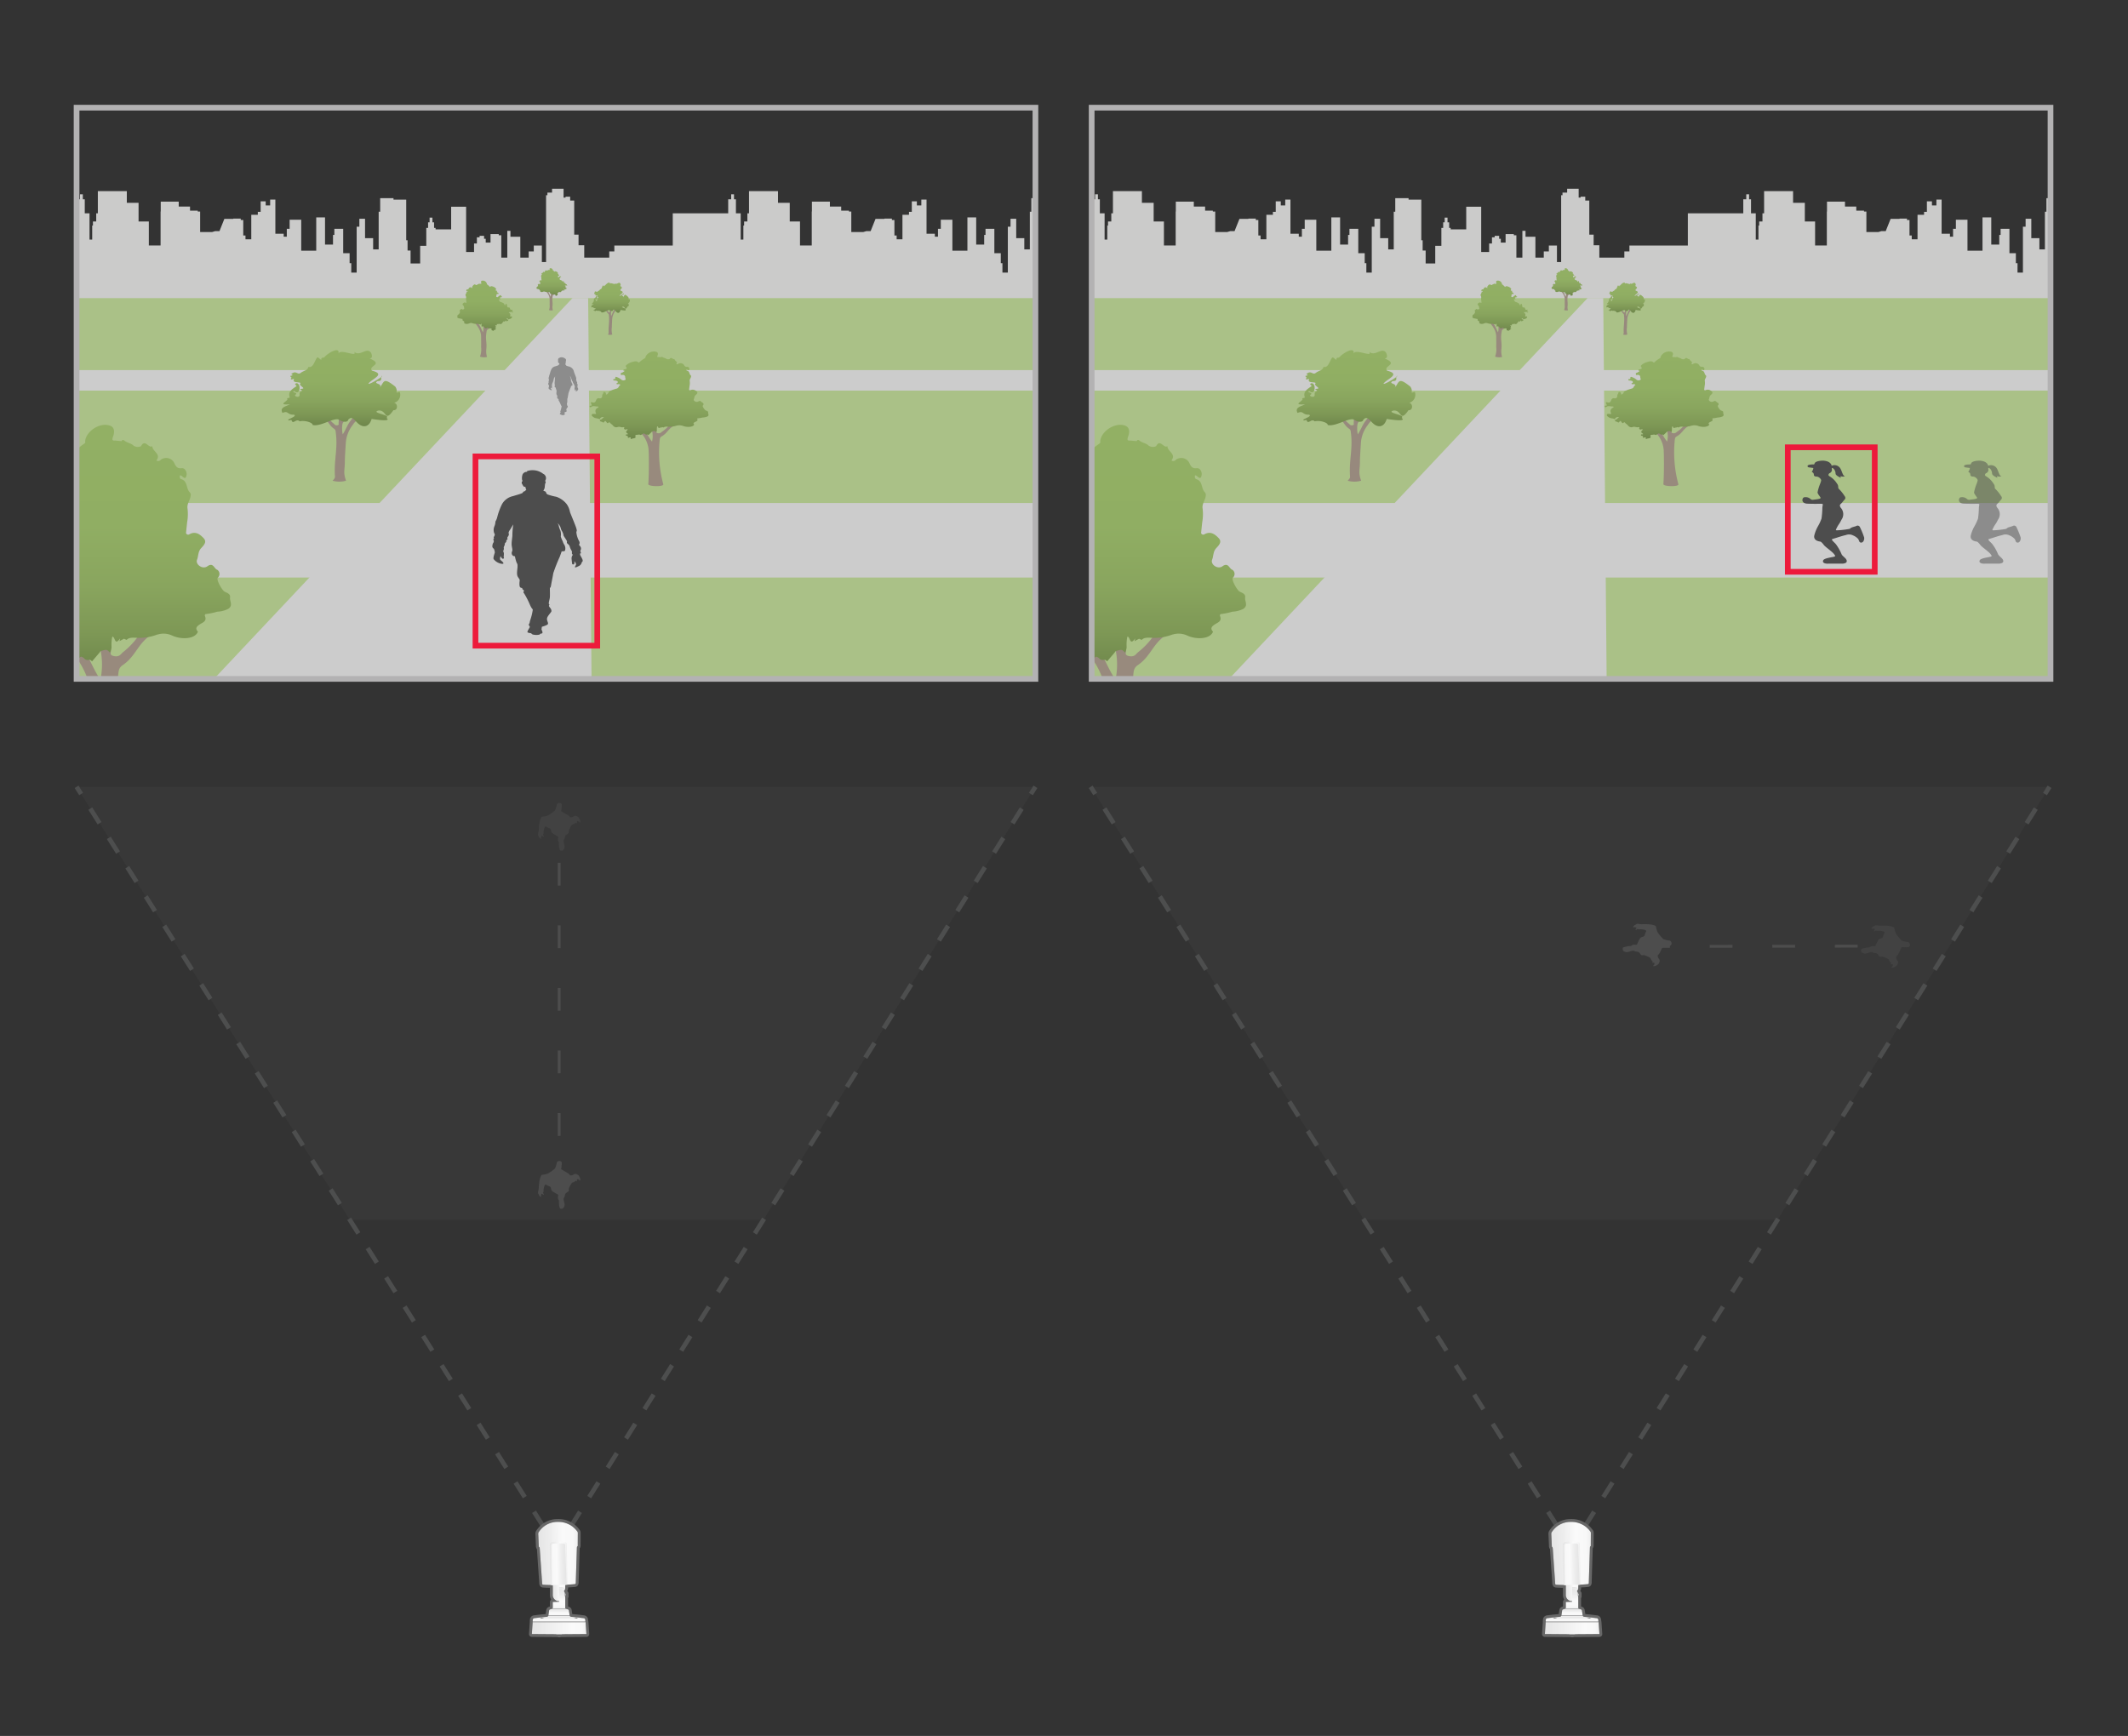 <svg id="Layer_1" data-name="Layer 1" xmlns="http://www.w3.org/2000/svg" xmlns:xlink="http://www.w3.org/1999/xlink" width="374" height="305.173" viewBox="0 0 374 305.173"><rect x="0" y="0" width="374" height="305.173" fill="#333333" stroke="none"/><defs><linearGradient id="linear-gradient" x1="-5062.536" y1="-2995.19" x2="-5062.536" y2="-2985.601" gradientTransform="matrix(0, 1, 1, 0, 3088.664, 5348.769)" gradientUnits="userSpaceOnUse"><stop offset="0" stop-color="#e5e5e5"/><stop offset="0.742" stop-color="#fafafa"/><stop offset="0.917" stop-color="#f8f8f8"/><stop offset="0.98" stop-color="#f1f1f1"/><stop offset="1" stop-color="#ededed"/></linearGradient><linearGradient id="linear-gradient-2" x1="-5068.671" y1="4659.912" x2="-5068.082" y2="4659.912" gradientTransform="translate(4759.268 5348.769) rotate(90)" gradientUnits="userSpaceOnUse"><stop offset="0" stop-color="#8a8a8a"/><stop offset="0.221" stop-color="#f8f8f9"/><stop offset="0.251" stop-color="#f3f3f4"/><stop offset="0.284" stop-color="#e6e6e7"/><stop offset="0.319" stop-color="#d0d0d0"/><stop offset="0.354" stop-color="#b1b1b1"/><stop offset="0.356" stop-color="#b0b0b0"/><stop offset="0.516" stop-color="#b2b2b2"/><stop offset="0.574" stop-color="#b9b9b9"/><stop offset="0.615" stop-color="#c4c4c4"/><stop offset="0.648" stop-color="#d5d5d5"/><stop offset="0.677" stop-color="#ebebeb"/><stop offset="0.691" stop-color="#fafafa"/><stop offset="0.734" stop-color="#f8f8f8"/><stop offset="0.75" stop-color="#f1f1f1"/><stop offset="0.761" stop-color="#e6e6e6"/><stop offset="0.77" stop-color="#d5d5d5"/><stop offset="0.778" stop-color="#bfbfbf"/><stop offset="0.784" stop-color="#a4a4a4"/><stop offset="0.789" stop-color="#8a8a8a"/></linearGradient><linearGradient id="linear-gradient-3" x1="-5065.933" y1="4661.02" x2="-5064.763" y2="4661.02" gradientTransform="translate(4759.268 5348.769) rotate(90)" gradientUnits="userSpaceOnUse"><stop offset="0" stop-color="#e5e5e5"/><stop offset="0.3" stop-color="#ededed"/><stop offset="0.612" stop-color="#fafafa"/><stop offset="0.875" stop-color="#f8f8f8"/><stop offset="0.97" stop-color="#f1f1f1"/><stop offset="1" stop-color="#ededed"/></linearGradient><linearGradient id="linear-gradient-4" x1="-5069" y1="4662.218" x2="-5069" y2="4659.823" xlink:href="#linear-gradient-3"/><linearGradient id="linear-gradient-5" x1="-5069.769" y1="4660.488" x2="-5068.184" y2="4660.488" xlink:href="#linear-gradient-3"/><linearGradient id="linear-gradient-6" x1="-5069.469" y1="4661.021" x2="-5065.945" y2="4661.021" xlink:href="#linear-gradient-3"/><linearGradient id="linear-gradient-7" x1="-5064.541" y1="4661.021" x2="-5063.683" y2="4661.021" xlink:href="#linear-gradient-3"/><linearGradient id="linear-gradient-8" x1="-5064.741" y1="4661.02" x2="-5064.541" y2="4661.02" xlink:href="#linear-gradient-3"/><linearGradient id="linear-gradient-9" x1="-5034.549" y1="4879.154" x2="-5034.549" y2="4872.201" gradientTransform="translate(5067.005 5215.684) rotate(88.93)" xlink:href="#linear-gradient-3"/><linearGradient id="linear-gradient-10" x1="-5032.815" y1="4877.17" x2="-5032.815" y2="4874.187" gradientTransform="translate(5067.005 5215.684) rotate(88.93)" xlink:href="#linear-gradient-3"/><linearGradient id="linear-gradient-11" x1="-5032.65" y1="4877.023" x2="-5032.65" y2="4874.332" gradientTransform="translate(5067.005 5215.684) rotate(88.93)" gradientUnits="userSpaceOnUse"><stop offset="0" stop-color="#ededed"/><stop offset="0.03" stop-color="#f1f1f1"/><stop offset="0.125" stop-color="#f8f8f8"/><stop offset="0.388" stop-color="#fafafa"/><stop offset="0.7" stop-color="#ededed"/><stop offset="1" stop-color="#e5e5e5"/></linearGradient><linearGradient id="linear-gradient-12" x1="-4879.694" y1="-2634.305" x2="-4879.694" y2="-2624.716" gradientTransform="matrix(0, 1, 1, 0, 2905.822, 5165.927)" xlink:href="#linear-gradient"/><linearGradient id="linear-gradient-13" x1="-4885.829" y1="4299.027" x2="-4885.24" y2="4299.027" gradientTransform="translate(4576.425 5165.927) rotate(90)" xlink:href="#linear-gradient-2"/><linearGradient id="linear-gradient-14" x1="-4883.091" y1="4300.135" x2="-4881.921" y2="4300.135" gradientTransform="translate(4576.425 5165.927) rotate(90)" xlink:href="#linear-gradient-3"/><linearGradient id="linear-gradient-15" x1="-4886.158" y1="4301.333" x2="-4886.158" y2="4298.938" gradientTransform="translate(4576.425 5165.927) rotate(90)" xlink:href="#linear-gradient-3"/><linearGradient id="linear-gradient-16" x1="-4886.926" y1="4299.603" x2="-4885.342" y2="4299.603" gradientTransform="translate(4576.425 5165.927) rotate(90)" xlink:href="#linear-gradient-3"/><linearGradient id="linear-gradient-17" x1="-4886.626" y1="4300.135" x2="-4883.102" y2="4300.135" gradientTransform="translate(4576.425 5165.927) rotate(90)" xlink:href="#linear-gradient-3"/><linearGradient id="linear-gradient-18" x1="-4881.699" y1="4300.135" x2="-4880.841" y2="4300.135" gradientTransform="translate(4576.425 5165.927) rotate(90)" xlink:href="#linear-gradient-3"/><linearGradient id="linear-gradient-19" x1="-4881.899" y1="4300.135" x2="-4881.699" y2="4300.135" gradientTransform="translate(4576.425 5165.927) rotate(90)" xlink:href="#linear-gradient-3"/><linearGradient id="linear-gradient-20" x1="-4844.998" y1="4521.747" x2="-4844.998" y2="4514.794" gradientTransform="translate(4884.162 5032.841) rotate(88.93)" xlink:href="#linear-gradient-3"/><linearGradient id="linear-gradient-21" x1="-4843.264" y1="4519.763" x2="-4843.264" y2="4516.78" gradientTransform="translate(4884.162 5032.841) rotate(88.93)" xlink:href="#linear-gradient-3"/><linearGradient id="linear-gradient-22" x1="-4843.099" y1="4519.616" x2="-4843.099" y2="4516.925" gradientTransform="translate(4884.162 5032.841) rotate(88.93)" xlink:href="#linear-gradient-11"/><clipPath id="clip-path"><rect x="191.861" y="18.928" width="168.519" height="100.417" style="fill:none"/></clipPath><linearGradient id="linear-gradient-23" x1="194.856" y1="118.206" x2="194.856" y2="74.683" gradientUnits="userSpaceOnUse"><stop offset="0" stop-color="#6e864b"/><stop offset="0.152" stop-color="#7d9755"/><stop offset="0.349" stop-color="#89a55e"/><stop offset="0.59" stop-color="#90ae63"/><stop offset="1" stop-color="#92b064"/></linearGradient><linearGradient id="linear-gradient-24" x1="263.673" y1="58.154" x2="263.673" y2="49.321" xlink:href="#linear-gradient-23"/><linearGradient id="linear-gradient-25" x1="238.326" y1="74.926" x2="238.326" y2="61.568" xlink:href="#linear-gradient-23"/><linearGradient id="linear-gradient-26" x1="275.394" y1="52.008" x2="275.394" y2="47.144" xlink:href="#linear-gradient-23"/><linearGradient id="linear-gradient-27" x1="285.716" y1="54.991" x2="285.716" y2="49.676" xlink:href="#linear-gradient-23"/><linearGradient id="linear-gradient-28" x1="292.48" y1="77.169" x2="292.48" y2="61.788" xlink:href="#linear-gradient-23"/><clipPath id="clip-path-2"><rect x="13.458" y="18.928" width="168.519" height="100.417" style="fill:none"/></clipPath><linearGradient id="linear-gradient-29" x1="16.452" y1="118.206" x2="16.452" y2="74.683" xlink:href="#linear-gradient-23"/><linearGradient id="linear-gradient-30" x1="85.27" y1="58.154" x2="85.27" y2="49.321" xlink:href="#linear-gradient-23"/><linearGradient id="linear-gradient-31" x1="59.923" y1="74.926" x2="59.923" y2="61.568" xlink:href="#linear-gradient-23"/><linearGradient id="linear-gradient-32" x1="96.991" y1="52.008" x2="96.991" y2="47.144" xlink:href="#linear-gradient-23"/><linearGradient id="linear-gradient-33" x1="107.313" y1="54.991" x2="107.313" y2="49.676" xlink:href="#linear-gradient-23"/><linearGradient id="linear-gradient-34" x1="114.076" y1="77.169" x2="114.076" y2="61.788" xlink:href="#linear-gradient-23"/></defs><polygon points="181.977 138.318 134.166 214.447 61.483 214.447 13.458 138.318 181.977 138.318" style="fill:#4d4e4e;opacity:0.2;isolation:isolate"/><line x1="97.906" y1="272.184" x2="97.105" y2="270.916" style="fill:none;stroke:#4d4e4e;stroke-miterlimit:10;stroke-width:0.8px"/><line x1="95.481" y1="268.341" x2="15.07" y2="140.875" style="fill:none;stroke:#4d4e4e;stroke-miterlimit:10;stroke-width:0.8px;stroke-dasharray:3.045,3.045"/><line x1="14.258" y1="139.587" x2="13.458" y2="138.318" style="fill:none;stroke:#4d4e4e;stroke-miterlimit:10;stroke-width:0.8px"/><line x1="97.906" y1="272.184" x2="98.704" y2="270.914" style="fill:none;stroke:#4d4e4e;stroke-miterlimit:10;stroke-width:0.8px"/><line x1="100.321" y1="268.339" x2="180.37" y2="140.876" style="fill:none;stroke:#4d4e4e;stroke-miterlimit:10;stroke-width:0.8px;stroke-dasharray:3.041,3.041"/><line x1="181.179" y1="139.589" x2="181.977" y2="138.318" style="fill:none;stroke:#4d4e4e;stroke-miterlimit:10;stroke-width:0.8px"/><path d="M100.885,206.437a1.09,1.09,0,0,1-.597.199.164.164,0,0,1-.166-.101,1.263,1.263,0,0,0-.316-.296c-.087-.056-.179-.104-.268-.156q-.448-.264-.896-.529c-.06-.035.03-.232.03-.299a2.166,2.166,0,0,1,.018-.221c.003-.028.018-.06.01-.084a.203.203,0,0,1,.025-.165c.018-.038-.01-.167.011-.204.096-.642-.83-.611-.9-.102a.299.299,0,0,1-.015.147,4.799,4.799,0,0,1-.296.815,7.475,7.475,0,0,1-1.225.86c-.027.009-.053.024-.08.033a4.096,4.096,0,0,1-.934.188.172.172,0,0,0-.131.072.478.478,0,0,0-.062.097c-.062.157-.13.312-.177.473a5.838,5.838,0,0,0-.183,1.059c-.022.211-.037.424-.04.636-.002.106-.183.923-.144.933.055.014.06.021.06.021s.134.325.162.37c.051.083.136.108.193.186a.076.076,0,0,0,.132.003c.092-.103-.049-.089-.014-.228a1.433,1.433,0,0,1,.063-.197c.046-.111.09-.119.179-.041.029.025.056.053.087.075a.305.305,0,0,0,.085.046c.063.019.096-.008.083-.072a1.795,1.795,0,0,0-.174-.286.178.178,0,0,0,.105-.111c.017-.081.023-.462.025-.47a3.316,3.316,0,0,1,.198-.708.194.194,0,0,1,.333-.066.492.492,0,0,0,.122.084c.117.052.236.102.358.143a.392.392,0,0,1,.267.277c.019.068.038.137.051.206a.689.689,0,0,0,.267.424,10.178,10.178,0,0,0,.928.55c.012.026.035.053.035.079a2.084,2.084,0,0,1-.01.247.958.958,0,0,0,.062.59c.054.074.092.133.092.133a3.71,3.71,0,0,0,.14,1.326.226.226,0,0,0,.181.117,2.408,2.408,0,0,0,.252-.007.221.221,0,0,0,.165-.083.973.973,0,0,0,.25-.674c-.013-.304-.136-.538-.159-.84a.469.469,0,0,1,.055-.334c.01-.013.077-.138.083-.154.061-.176.059-.245.117-.422a.518.518,0,0,1,.231-.296c.087-.053.167-.117.257-.164a.28.28,0,0,0,.154-.257c.004-.1.007-.199.008-.299.001-.089.462-1.037.635-1.076a1.257,1.257,0,0,0,.489-.234c.048-.037.092-.077.137-.117a.426.426,0,0,0,.044.101c.041.05.083.043.109-.017a.302.302,0,0,0,.019-.095c.003-.038-.001-.077-.001-.115a.29.29,0,0,1,.004-.045c.025-.026.05-.052.073-.08a.275.275,0,0,1,.07.014,1.438,1.438,0,0,1,.191.079c.129.063.027.162.165.158.066-.002.098-.038.083-.103-.022-.094.012-.175-.018-.268-.016-.051-.179-.362-.179-.362l-.002.002C101.749,206.558,101.113,206.21,100.885,206.437Z" style="fill:#4d4d4d"/><line x1="98.269" y1="199.678" x2="98.269" y2="151.595" style="fill:none;stroke:#4d4d4d;stroke-miterlimit:10;stroke-width:0.5px;stroke-dasharray:4,7"/><path d="M100.885,143.492a1.09,1.09,0,0,1-.597.199.164.164,0,0,1-.166-.101,1.263,1.263,0,0,0-.316-.296c-.087-.056-.179-.104-.268-.156q-.448-.264-.896-.529c-.06-.035.03-.232.03-.299a2.166,2.166,0,0,1,.018-.221c.003-.028.018-.06.01-.084a.203.203,0,0,1,.025-.165c.018-.038-.01-.167.011-.204.096-.642-.83-.611-.9-.102a.299.299,0,0,1-.015.147,4.798,4.798,0,0,1-.296.815,7.475,7.475,0,0,1-1.225.86c-.027.009-.053.024-.08.033a4.095,4.095,0,0,1-.934.188.172.172,0,0,0-.131.072.478.478,0,0,0-.062.097c-.062.157-.13.312-.177.473a5.838,5.838,0,0,0-.183,1.059c-.022.211-.037.424-.04.636-.002.106-.183.923-.144.933.055.014.06.021.06.021s.134.325.162.37c.051.083.136.108.193.186a.076.076,0,0,0,.132.003c.092-.103-.049-.089-.014-.228a1.433,1.433,0,0,1,.063-.197c.046-.111.09-.119.179-.041.029.025.056.053.087.075a.305.305,0,0,0,.085.046c.063.019.096-.008.083-.072a1.795,1.795,0,0,0-.174-.286.178.178,0,0,0,.105-.111c.017-.081.023-.462.025-.47a3.317,3.317,0,0,1,.198-.708.194.194,0,0,1,.333-.066.493.493,0,0,0,.122.084c.117.052.236.102.358.143a.392.392,0,0,1,.267.277c.019.068.038.137.051.206a.689.689,0,0,0,.267.424,10.176,10.176,0,0,0,.928.55c.012.026.035.053.035.079a2.084,2.084,0,0,1-.01.247.958.958,0,0,0,.062.59c.054.074.092.133.092.133a3.71,3.71,0,0,0,.14,1.326.226.226,0,0,0,.181.117,2.405,2.405,0,0,0,.252-.007.221.221,0,0,0,.165-.083.973.973,0,0,0,.25-.674c-.013-.304-.136-.538-.159-.84a.469.469,0,0,1,.055-.334c.01-.013.077-.138.083-.154.061-.176.059-.245.117-.422a.518.518,0,0,1,.231-.296c.087-.053.167-.117.257-.164a.28.28,0,0,0,.154-.257c.004-.1.007-.199.008-.299.001-.089.462-1.037.635-1.076a1.257,1.257,0,0,0,.489-.234c.048-.037.092-.077.137-.117a.426.426,0,0,0,.044.101c.041.05.083.043.109-.017a.302.302,0,0,0,.019-.095c.003-.038-.001-.077-.001-.115a.29.29,0,0,1,.004-.045c.025-.026.05-.052.073-.08a.275.275,0,0,1,.07.014,1.435,1.435,0,0,1,.191.079c.129.063.027.162.165.158.066-.002.098-.038.083-.103-.022-.094.012-.175-.018-.268-.016-.051-.179-.362-.179-.362l-.002.002C101.749,143.612,101.113,143.265,100.885,143.492Z" style="fill:#4d4d4d;opacity:0.5"/><path d="M98.27,287.293l.003,0h-.005l.002,0m-.001-.5-.005,0-.002,0a.5.5,0,1,0,.017,0l-.009-0Z" style="fill:#aaa"/><path d="M98.053,267.545a4.116,4.116,0,0,1,3.469,1.763.968.968,0,0,1,.032.26l-.001.162-.012,1.805a.781.781,0,0,1-.023.291l-.043.002c-.047.008-.079.133-.086.29l-.001.037-.005.162-.18,5.736c-.003.107.017.305-.073.393-.039.037-.131.036-.168.041-.15.018-.301.032-.451.043-.263.019-.526.028-.788.041v.013l-.132.003v.001l-.199.004c-.015.048-.032.096-.044.145,0,0-.007.328-.007.501a1.083,1.083,0,0,1-.257.458l-.002.004a1.077,1.077,0,0,1,.2.343v.064a.158.158,0,0,1,.042-.005.145.145,0,0,1,.104.042v.511l-.036.036h-.066c.005.021.008.041.015.062v1.874a.212.212,0,0,0,.146.201v.011h.018a1.685,1.685,0,0,1,.335.104.219.219,0,0,1,.142.169q.073.448.134.897l-.013.01.012.012.014.01a.292.292,0,0,0,.251.191l.161.015.79.074.322.035.787.098.161.02a.292.292,0,0,1,.249.252l.034.274c-.019.031-.01.065-.034.089h-.011l.012.001a.443.443,0,0,0,.069.085l.142,2.088-4.794.034-4.795-.034.142-2.088h.005l-.005-.001a.36.36,0,0,0,.024-.084l.01-.001h-.007c-.025-.024-.015-.058-.034-.089l.034-.274a.292.292,0,0,1,.249-.252l.161-.02.788-.098.322-.035.79-.074.161-.015a.292.292,0,0,0,.251-.191l.014-.01a.034.034,0,0,0,.008-.012l-.009-.01q.062-.45.134-.897a.219.219,0,0,1,.143-.169,1.68,1.68,0,0,1,.335-.104h.018v-.011c.16-.081.146-.196.146-.363v-.844l.044 0.0.077-.001.052-.001.284-.008.58-.02a.145.145,0,0,0,.057-.009l.015-.026-.02-.064-.011.003a1.158,1.158,0,0,1-.196-.021,1.502,1.502,0,0,1-.252-.082,1.064,1.064,0,0,1-.247-.159,1.034,1.034,0,0,1-.117-.116l-.019-.024a1.073,1.073,0,0,1-.247-.721l-.001-.004V278.822l-.007-.088c-.008-.034-.021-.067-.031-.1l-.361.007v-.009c-.31-.002-.619-.008-.929-.025l-.298-.019c-.036-.003-.13.002-.169-.034-.094-.085-.081-.283-.088-.39l-.4-5.802-.011-.161c-.017-.141-.06-.24-.103-.247l-.033-0a.792.792,0,0,1-.034-.295l-.079-1.799a1.415,1.415,0,0,1,.016-.422l-0.0 0a3.903,3.903,0,0,1,3.363-1.891l.065-.001m0-.5-.074.001a4.381,4.381,0,0,0-3.817,2.203.513.513,0,0,0-.021.063,1.633,1.633,0,0,0-.034.514l.003.055.079,1.8a1.085,1.085,0,0,0,.084.492.499.499,0,0,0,.088.126l.009.097.4,5.802a.955.955,0,0,0,.251.726.695.695,0,0,0,.461.162l.309.02c.29.016.575.023.86.026v1.233l0.0.021a1.59,1.59,0,0,0,.227.833.492.492,0,0,0-.228.399v.789c-.03.011-.058.021-.085.032l-.073.027a.725.725,0,0,0-.477.555c-.04.245-.076.485-.11.725l-.003 0-.791.074-.329.036-.795.099-.16.02a.799.799,0,0,0-.683.681l-.035.279a.501.501,0,0,0,.008.17c-.002.014-.003.028-.004.042l-.141,2.079a.5.5,0,0,0,.495.534l4.795.034,4.801-.034a.5.5,0,0,0,.495-.534l-.142-2.088a.498.498,0,0,0-.035-.152c-0-.017-.002-.034-.004-.051l-.034-.274a.792.792,0,0,0-.676-.685l-.168-.021-.787-.098-.33-.036-.798-.075-.004-0q-.051-.359-.109-.716a.722.722,0,0,0-.466-.559l-.085-.031c-.026-.01-.054-.021-.084-.031v-1.474a.5.5,0,0,0,.088-.283V280.14a.5.5,0,0,0-.146-.354.636.636,0,0,0-.096-.079,1.095,1.095,0,0,0,.149-.396.508.508,0,0,0,.006-.077c0-.047 0-.106.001-.167l.017-.004.11-.005c.193-.009.385-.017.578-.031.158-.012.316-.026.474-.045a.7.7,0,0,0,.457-.179.906.906,0,0,0,.224-.691l.18-5.781.005-.162.001-.016a.431.431,0,0,0,.087-.126.994.994,0,0,0,.066-.449l.011-1.847.001-.161a1.484,1.484,0,0,0-.054-.408.469.469,0,0,0-.021-.057,4.544,4.544,0,0,0-3.927-2.062Z" style="fill:#676767"/><g id="ID_1003" data-name="ID 1003"><g id="ID_1004" data-name="ID 1004"><g id="ID_1005" data-name="ID 1005"><g id="ID_1021" data-name="ID 1021"><polygon points="98.307 285.172 93.616 285.172 93.474 287.259 98.272 287.294 98.267 287.294 103.063 287.259 102.922 285.172 98.232 285.172 98.307 285.172" style="fill:url(#linear-gradient)"/></g></g></g></g><g id="ID_1003-2" data-name="ID 1003"><g id="ID_1004-2" data-name="ID 1004"><g id="ID_1005-2" data-name="ID 1005"><g id="ID_1021-2" data-name="ID 1021"><path d="M99.286,280.687h.106l.036-.036v-.511c-.063-.062-.019-.036-.147-.036" style="fill:url(#linear-gradient-2)"/><g id="ID_1038" data-name="ID 1038"><path d="M100.118,284.006q-.063-.45-.134-.897a.219.219,0,0,0-.143-.169,1.677,1.677,0,0,0-.335-.104H96.989a1.678,1.678,0,0,0-.335.104.22.22,0,0,0-.142.169q-.072.448-.134.897Z" style="fill:url(#linear-gradient-3)"/></g><g id="ID_1027" data-name="ID 1027"><g id="ID_1028" data-name="ID 1028"><path d="M99.084,279.693a1.082,1.082,0,0,0,.257-.458c0-.173.007-.501.007-.501.025-.102.058-.2.091-.299l.005-.034-.007-.047a.429.429,0,0,0-.249-.189l-.009-.003a2.415,2.415,0,0,0-.513-.114h-.838a2.416,2.416,0,0,0-.513.114l-.009.003a.429.429,0,0,0-.249.189l-.008.047.006.034c.033.1.066.197.091.299l.007.088v.162l0,1.219v.162l.001.004a1.072,1.072,0,0,0,.248.721l.019.024a1.089,1.089,0,0,0,.364.275,1.504,1.504,0,0,0,.253.082,1.155,1.155,0,0,0,.195.021l.011-.003" style="fill:url(#linear-gradient-4)"/><path d="M98.247,280.585v-1.549l.01-.024.025-.01c.105-.003.209-.003.314.001.417.024.699.119.716.263a.137.137,0,0,1-.025.092,1.864,1.864,0,0,1-.21.326" style="fill:url(#linear-gradient-5)"/></g></g><g id="ID_1022" data-name="ID 1022"><g id="ID_1023" data-name="ID 1023"><path d="M99.487,282.824a.212.212,0,0,1-.146-.201V280.749a1.308,1.308,0,0,1-.059-.354v-.355a1.078,1.078,0,0,0-.25-.407,1.094,1.094,0,0,0-.77-.332l0.0.162v2.09l-.015.026a.147.147,0,0,1-.057.009l-.58.02-.284.008-.052.001-.077.001-.044-0v.844c0,.167.014.281-.146.363h2.48" style="fill:url(#linear-gradient-6)"/><rect x="97.007" y="282.824" width="2.48" height="0.011" style="fill:#a6a8ab"/></g></g></g><g id="ID_1008" data-name="ID 1008"><g id="ID_1009" data-name="ID 1009"><g id="ID_1010" data-name="ID 1010"><path d="M93.643,284.722l-.034.274c.019.031.01.065.034.089h9.209c.024-.024.015-.058.034-.089l-.034-.274a.292.292,0,0,0-.249-.252l-.161-.02-.788-.098-.322-.035-.79-.074-.161-.015h-4.269l-.161.015-.79.074-.322.035-.788.098-.161.02a.292.292,0,0,0-.249.252" style="fill:url(#linear-gradient-7)"/><path d="M100.382,284.228a.287.287,0,0,1-.124-.039.29.29,0,0,1-.127-.152l-.014-.01H96.378l-.014.01a.291.291,0,0,1-.251.191h4.269" style="fill:url(#linear-gradient-8)"/><path d="M101.51,284.482v.004c-.002.028-.051.048-.11.044a.194.194,0,0,1-.053-.011l-.153-.036a2.066,2.066,0,0,1-.267-.054l-.006-.011a1.293,1.293,0,0,1,.58.053l.01.011-.01-.011" style="fill:#444"/><path d="M94.992,284.483v.004c.002.028.051.048.11.044a.194.194,0,0,0,.053-.011l.153-.036a2.065,2.065,0,0,0,.267-.054l.006-.011a1.293,1.293,0,0,0-.58.053l-.01.011.01-.011" style="fill:#444"/></g></g></g></g></g><path d="M100.117,284.028c-.016-.016-.015-.011-.015-.021H96.392a.052.052,0,0,1-.014.021h3.618" style="fill:#a6a8ab"/><path d="M102.922,285.172a.447.447,0,0,1-.069-.085H93.64a.361.361,0,0,1-.024.084Z" style="fill:#d5d5d5"/></g><g id="ID_1208" data-name="ID 1208"><path d="M94.625,269.437a3.902,3.902,0,0,1,3.362-1.891,4.13,4.13,0,0,1,3.535,1.763.973.973,0,0,1,.032.26l-.001.162-.012,1.805a.783.783,0,0,1-.023.291l-.043.002c-.047.008-.079.133-.087.29l-.001.037-.005.162-.18,5.736c-.003.107.017.305-.073.393-.038.037-.131.036-.168.041-.15.018-.301.032-.451.043-.466.034-.928.058-1.395.072-.123-.032-.088-.205-.206-.243a8.651,8.651,0,0,0-1.337.025c-.116.043-.076.215-.197.251-.518.004-1.034.003-1.551-.026l-.298-.019c-.036-.003-.129.002-.169-.034-.093-.085-.081-.283-.088-.39l-.401-5.802-.011-.161c-.017-.141-.06-.24-.103-.247l-.033-0a.794.794,0,0,1-.034-.294l-.079-1.799a1.416,1.416,0,0,1,.015-.422" style="fill:url(#linear-gradient-9)"/><path d="M96.754,278.641l-.025-1.741-.072-3.547-.034-1.809a.573.573,0,0,1,.104-.3.487.487,0,0,1,.213-.151,2.88,2.88,0,0,1,.344-.047l1.37-.042.271.012.266.019.079.015s.168.068.198.119a.477.477,0,0,1,.136.32l.032,1.767.061,3.547.027,1.779" style="fill:url(#linear-gradient-10)"/><path d="M96.901,278.635l-0-.162-.003-6.679a.478.478,0,0,1,.069-.329.335.335,0,0,1,.167-.08c.653-.04,1.301-.052,1.954-.037a.266.266,0,0,1,.17.074.479.479,0,0,1,.081.326l.247,6.675.006.162" style="fill:url(#linear-gradient-11)"/></g><polygon points="360.208 138.318 312.398 214.447 239.714 214.447 191.689 138.318 360.208 138.318" style="fill:#4d4e4e;opacity:0.2;isolation:isolate"/><line x1="276.137" y1="272.184" x2="275.337" y2="270.916" style="fill:none;stroke:#4d4e4e;stroke-miterlimit:10;stroke-width:0.8px"/><line x1="273.712" y1="268.341" x2="193.302" y2="140.875" style="fill:none;stroke:#4d4e4e;stroke-miterlimit:10;stroke-width:0.8px;stroke-dasharray:3.045,3.045"/><line x1="192.489" y1="139.587" x2="191.689" y2="138.318" style="fill:none;stroke:#4d4e4e;stroke-miterlimit:10;stroke-width:0.8px"/><line x1="276.137" y1="272.184" x2="276.935" y2="270.914" style="fill:none;stroke:#4d4e4e;stroke-miterlimit:10;stroke-width:0.8px"/><line x1="278.552" y1="268.339" x2="358.602" y2="140.876" style="fill:none;stroke:#4d4e4e;stroke-miterlimit:10;stroke-width:0.8px;stroke-dasharray:3.041,3.041"/><line x1="359.41" y1="139.589" x2="360.208" y2="138.318" style="fill:none;stroke:#4d4e4e;stroke-miterlimit:10;stroke-width:0.8px"/><path d="M291.599,168.628a1.122,1.122,0,0,1-.255-.596.169.169,0,0,1,.089-.179,1.3,1.3,0,0,0,.277-.349c.05-.094.091-.192.138-.288q.233-.482.466-.965c.031-.064.241.011.309.005a2.228,2.228,0,0,1,.229 0c.029 0.0.063.013.087.003a.209.209,0,0,1,.172.011c.041.015.17-.024.21-.006.667.044.557-.904.028-.932a.308.308,0,0,1-.152-.003,4.941,4.941,0,0,1-.862-.235,7.697,7.697,0,0,1-.987-1.184c-.012-.027-.029-.052-.041-.079a4.217,4.217,0,0,1-.273-.942.177.177,0,0,0-.085-.128.492.492,0,0,0-.104-.055c-.166-.05-.331-.106-.501-.142a6.011,6.011,0,0,0-1.102-.097c-.219-.005-.438-.001-.656.013-.109.007-.963-.109-.97-.068-.01.057-.017.063-.017.063s-.322.165-.366.198c-.08.06-.1.148-.174.214a.078.078,0,0,0,.008.136c.114.086.087-.058.233-.034a1.476,1.476,0,0,1,.208.048c.118.037.13.082.058.18-.023.032-.049.062-.07.096a.314.314,0,0,0-.04.091c-.014.066.017.097.081.079a1.848,1.848,0,0,0,.279-.203.183.183,0,0,0,.123.098c.084.011.476-.015.485-.014a3.415,3.415,0,0,1,.744.143.2.2,0,0,1,.096.336.507.507,0,0,0-.076.133c-.043.125-.084.251-.116.379a.404.404,0,0,1-.262.298c-.068.026-.137.051-.207.07a.709.709,0,0,0-.412.31,10.48,10.48,0,0,0-.485.999c-.026.015-.051.04-.079.043a2.147,2.147,0,0,1-.254.011.987.987,0,0,0-.6.114c-.072.062-.128.106-.128.106a3.82,3.82,0,0,0-1.349.257.232.232,0,0,0-.105.196,2.48,2.48,0,0,0,.028.258.227.227,0,0,0,.1.162,1.002,1.002,0,0,0,.713.199c.311-.039.54-.185.849-.234a.482.482,0,0,1,.347.028c.015.009.148.067.165.072.186.048.257.04.443.084a.533.533,0,0,1,.324.212c.061.085.134.162.191.25a.288.288,0,0,0,.277.136c.102-.004.205-.01.307-.017.091-.006,1.103.385,1.159.56a1.294,1.294,0,0,0,.282.482c.042.046.087.088.132.131a.439.439,0,0,0-.1.053c-.048.046-.037.089.027.11a.311.311,0,0,0,.099.012c.039-0.0.079-.007.118-.011a.299.299,0,0,1,.047,0c.029.023.058.047.088.069a.283.283,0,0,1-.009.073,1.479,1.479,0,0,1-.064.203c-.054.138-.164.041-.148.183.008.068.047.097.113.076.095-.031.181-.002.273-.041.051-.021.357-.215.357-.215l-.002-.002C291.549,169.525,291.851,168.843,291.599,168.628Z" style="fill:#4d4d4d"/><path d="M333.493,168.884a1.122,1.122,0,0,1-.255-.596.169.169,0,0,1,.089-.179,1.3,1.3,0,0,0,.277-.349c.05-.094.091-.192.138-.288q.233-.482.466-.965c.031-.064.241.011.309.005a2.228,2.228,0,0,1,.229 0c.029 0.0.063.013.087.003a.209.209,0,0,1,.172.011c.041.015.17-.024.21-.006.667.044.557-.904.028-.932a.308.308,0,0,1-.152-.003,4.941,4.941,0,0,1-.862-.235,7.697,7.697,0,0,1-.987-1.184c-.012-.027-.029-.052-.041-.079a4.217,4.217,0,0,1-.273-.942.177.177,0,0,0-.085-.128.492.492,0,0,0-.104-.055c-.166-.05-.331-.106-.501-.142a6.011,6.011,0,0,0-1.102-.097c-.219-.005-.438-.001-.656.013-.109.007-.963-.109-.97-.068-.01.057-.017.063-.017.063s-.322.165-.366.198c-.08.06-.1.148-.174.214a.078.078,0,0,0,.008.136c.114.086.087-.058.233-.034a1.475,1.475,0,0,1,.208.048c.118.037.13.082.058.18-.023.032-.049.062-.07.096a.314.314,0,0,0-.04.091c-.014.066.017.097.081.079a1.848,1.848,0,0,0,.279-.203.183.183,0,0,0,.123.098c.084.011.476-.015.485-.014a3.414,3.414,0,0,1,.744.143.2.2,0,0,1,.096.336.507.507,0,0,0-.076.133c-.043.125-.084.251-.116.379a.404.404,0,0,1-.262.298c-.068.026-.137.051-.207.07a.709.709,0,0,0-.412.31,10.48,10.48,0,0,0-.485.999c-.026.015-.051.04-.079.043a2.147,2.147,0,0,1-.254.011.987.987,0,0,0-.6.114c-.071.062-.128.106-.128.106a3.82,3.82,0,0,0-1.349.257.232.232,0,0,0-.105.196,2.479,2.479,0,0,0,.028.258.227.227,0,0,0,.1.162,1.002,1.002,0,0,0,.713.199c.311-.039.54-.185.849-.234a.482.482,0,0,1,.347.028c.015.009.148.067.165.072.186.048.257.04.443.084a.533.533,0,0,1,.324.212c.061.085.134.162.191.25a.288.288,0,0,0,.277.136c.102-.004.205-.01.307-.017.091-.006,1.103.385,1.159.56a1.294,1.294,0,0,0,.282.482c.042.046.087.088.132.131a.439.439,0,0,0-.1.053c-.048.046-.037.089.027.11a.311.311,0,0,0,.099.012c.039-0.0.079-.007.118-.011a.299.299,0,0,1,.047,0c.029.023.058.047.088.069a.283.283,0,0,1-.009.073,1.481,1.481,0,0,1-.064.203c-.054.138-.164.041-.148.183.008.068.047.097.113.076.095-.031.181-.002.273-.041.051-.021.357-.215.357-.215l-.002-.002C333.443,169.78,333.745,169.098,333.493,168.884Z" style="fill:#4d4d4d;opacity:0.5"/><line x1="289.486" y1="166.383" x2="329.205" y2="166.321" style="fill:none;stroke:#4d4d4d;stroke-miterlimit:10;stroke-width:0.5px;stroke-dasharray:4,7"/><path d="M276.312,287.293l.002,0h-.005l.002,0m-.001-.5-.005,0-.002,0a.5.5,0,1,0,.017,0l-.01-0Z" style="fill:#aaa"/><path d="M276.096,267.545a4.117,4.117,0,0,1,3.469,1.763.968.968,0,0,1,.032.26l-.001.162-.012,1.805a.786.786,0,0,1-.023.291l-.043.002c-.047.008-.079.133-.086.29l-.001.037-.005.162-.18,5.736c-.003.107.017.305-.073.393-.038.037-.131.036-.167.041-.15.018-.301.032-.451.043-.263.019-.526.028-.788.041l0.0.013-.132.003v.001l-.199.004c-.015.048-.032.096-.044.145,0,0-.007.328-.007.501a1.083,1.083,0,0,1-.257.458l-.002.004a1.077,1.077,0,0,1,.2.343v.064a.158.158,0,0,1,.042-.005.145.145,0,0,1,.104.042v.511l-.037.036h-.066c.005.021.008.041.015.062v1.874a.212.212,0,0,0,.146.201v.011h.018a1.675,1.675,0,0,1,.335.104.219.219,0,0,1,.143.169q.073.448.134.897l-.013.01.012.012.014.01a.292.292,0,0,0,.127.152.288.288,0,0,0,.124.039l.161.015.79.074.322.035.787.098.161.02a.291.291,0,0,1,.189.109.287.287,0,0,1,.06.143l.034.274c-.019.031-.01.065-.034.089h-.011l.012.001a.445.445,0,0,0,.069.085l.142,2.088-4.794.034-4.795-.034.142-2.088h.005l-.005-.001a.361.361,0,0,0,.024-.084l.01-.001h-.007c-.024-.024-.015-.058-.034-.089l.034-.274a.292.292,0,0,1,.249-.252l.161-.02.788-.098.322-.035.79-.074.161-.015a.292.292,0,0,0,.251-.191l.014-.01a.036.036,0,0,0,.008-.012l-.009-.01q.063-.45.134-.897a.219.219,0,0,1,.143-.169,1.68,1.68,0,0,1,.335-.104h.018v-.011c.16-.081.146-.196.146-.363v-.844l.044 0.0.077-.001.052-.001.284-.008.581-.02a.147.147,0,0,0,.057-.009l.015-.026-.02-.064-.011.003a1.156,1.156,0,0,1-.195-.021,1.502,1.502,0,0,1-.252-.082,1.093,1.093,0,0,1-.364-.275l-.019-.024a1.073,1.073,0,0,1-.248-.721l-0-.004v-.162l-0-1.219v-.162l-.007-.088c-.008-.034-.021-.067-.031-.1l-.361.007-0-.009c-.31-.002-.619-.008-.929-.025l-.298-.019c-.036-.003-.129.002-.169-.034-.093-.085-.081-.283-.088-.39l-.4-5.802-.011-.161c-.017-.141-.06-.24-.103-.247l-.033-0a.797.797,0,0,1-.034-.295l-.079-1.799a1.423,1.423,0,0,1,.015-.422v0a3.903,3.903,0,0,1,3.362-1.891l.065-.001m0-.5-.074.001a4.381,4.381,0,0,0-3.817,2.203.515.515,0,0,0-.021.063,1.633,1.633,0,0,0-.034.514l.003.055.079,1.8a1.091,1.091,0,0,0,.084.492.504.504,0,0,0,.088.126l.009.098.4,5.801a.955.955,0,0,0,.25.725.697.697,0,0,0,.462.163l.309.02c.289.016.575.023.86.026l0,1.071v.162l0.0.016a1.592,1.592,0,0,0,.227.838.492.492,0,0,0-.228.399v.789c-.03.011-.058.021-.084.031l-.073.027a.725.725,0,0,0-.477.555c-.04.245-.076.485-.11.725l-.004 0-.791.074-.329.036-.795.099-.16.02a.799.799,0,0,0-.683.681l-.035.279a.495.495,0,0,0,.008.171c-.002.014-.003.028-.004.042l-.141,2.079a.5.5,0,0,0,.495.534l4.795.034,4.801-.034a.5.5,0,0,0,.495-.534l-.142-2.088a.498.498,0,0,0-.035-.152c-0-.017-.002-.034-.004-.052l-.034-.274a.791.791,0,0,0-.676-.685l-.168-.021-.787-.098-.33-.036-.798-.075-.004-0q-.051-.359-.109-.716a.722.722,0,0,0-.467-.559l-.084-.031c-.027-.01-.055-.021-.085-.032v-1.474a.5.5,0,0,0,.088-.283V280.14a.5.5,0,0,0-.146-.354.636.636,0,0,0-.096-.079,1.095,1.095,0,0,0,.149-.396.508.508,0,0,0,.006-.077c0-.047 0-.106.001-.167l.017-.004.11-.005c.193-.009.385-.017.579-.031.158-.012.316-.026.474-.045a.698.698,0,0,0,.458-.18.907.907,0,0,0,.223-.69l.18-5.781.005-.162.001-.017a.431.431,0,0,0,.087-.127.998.998,0,0,0,.066-.448l.011-1.847.001-.162a1.473,1.473,0,0,0-.053-.406.493.493,0,0,0-.021-.058,4.545,4.545,0,0,0-3.927-2.062Z" style="fill:#676767"/><g id="ID_1003-3" data-name="ID 1003"><g id="ID_1004-3" data-name="ID 1004"><g id="ID_1005-3" data-name="ID 1005"><g id="ID_1021-3" data-name="ID 1021"><polygon points="276.35 285.172 271.658 285.172 271.517 287.259 276.315 287.294 276.31 287.294 281.106 287.259 280.964 285.172 276.275 285.172 276.35 285.172" style="fill:url(#linear-gradient-12)"/></g></g></g></g><g id="ID_1003-4" data-name="ID 1003"><g id="ID_1004-4" data-name="ID 1004"><g id="ID_1005-4" data-name="ID 1005"><g id="ID_1021-4" data-name="ID 1021"><path d="M277.329,280.687h.106l.036-.036v-.511c-.063-.062-.019-.036-.147-.036" style="fill:url(#linear-gradient-13)"/><g id="ID_1038-2" data-name="ID 1038"><path d="M278.16,284.006q-.062-.45-.134-.897a.219.219,0,0,0-.143-.169,1.677,1.677,0,0,0-.335-.104h-2.517a1.678,1.678,0,0,0-.335.104.22.22,0,0,0-.142.169q-.072.448-.134.897Z" style="fill:url(#linear-gradient-14)"/></g><g id="ID_1027-2" data-name="ID 1027"><g id="ID_1028-2" data-name="ID 1028"><path d="M277.127,279.693a1.082,1.082,0,0,0,.257-.458c0-.173.007-.501.007-.501.025-.102.058-.2.091-.299l.005-.034-.007-.047a.429.429,0,0,0-.249-.189l-.009-.003a2.415,2.415,0,0,0-.513-.114h-.838a2.416,2.416,0,0,0-.513.114l-.009.003a.429.429,0,0,0-.249.189l-.008.047.005.034c.033.1.066.197.091.299l.007.088v.162l0,1.219v.162l.001.004a1.072,1.072,0,0,0,.247.721l.019.024a1.088,1.088,0,0,0,.364.275,1.504,1.504,0,0,0,.253.082,1.155,1.155,0,0,0,.195.021l.011-.003" style="fill:url(#linear-gradient-15)"/><path d="M276.29,280.585v-1.549l.01-.024.025-.01c.105-.003.209-.003.314.001.417.024.699.119.716.263a.137.137,0,0,1-.025.092,1.864,1.864,0,0,1-.21.326" style="fill:url(#linear-gradient-16)"/></g></g><g id="ID_1022-2" data-name="ID 1022"><g id="ID_1023-2" data-name="ID 1023"><path d="M277.53,282.824a.212.212,0,0,1-.146-.201V280.749a1.308,1.308,0,0,1-.059-.354v-.355a1.078,1.078,0,0,0-.25-.407,1.094,1.094,0,0,0-.77-.332l0.0.162v2.09l-.015.026a.147.147,0,0,1-.057.009l-.58.02-.284.008-.052.001-.077.001-.044-0v.844c0,.167.014.281-.146.363h2.48" style="fill:url(#linear-gradient-17)"/><rect x="275.05" y="282.824" width="2.48" height="0.011" style="fill:#a6a8ab"/></g></g></g><g id="ID_1008-2" data-name="ID 1008"><g id="ID_1009-2" data-name="ID 1009"><g id="ID_1010-2" data-name="ID 1010"><path d="M271.685,284.722l-.034.274c.019.031.01.065.034.089h9.209c.024-.024.015-.058.034-.089l-.034-.274a.292.292,0,0,0-.249-.252l-.161-.02-.788-.098-.322-.035-.79-.074-.161-.015h-4.269l-.161.015-.79.074-.322.035-.788.098-.161.02a.292.292,0,0,0-.249.252" style="fill:url(#linear-gradient-18)"/><path d="M278.424,284.228a.287.287,0,0,1-.124-.039.29.29,0,0,1-.127-.152l-.014-.01h-3.739l-.014.01a.291.291,0,0,1-.251.191h4.269" style="fill:url(#linear-gradient-19)"/><path d="M279.552,284.482v.004c-.002.028-.051.048-.11.044a.194.194,0,0,1-.053-.011l-.153-.036a2.066,2.066,0,0,1-.267-.054l-.006-.011a1.293,1.293,0,0,1,.58.053l.01.011-.01-.011" style="fill:#444"/><path d="M273.034,284.483v.004c.002.028.051.048.11.044a.194.194,0,0,0,.053-.011l.153-.036a2.065,2.065,0,0,0,.267-.054l.006-.011a1.293,1.293,0,0,0-.58.053l-.01.011.01-.011" style="fill:#444"/></g></g></g></g></g><path d="M278.159,284.028c-.016-.016-.015-.011-.015-.021h-3.71a.052.052,0,0,1-.014.021h3.618" style="fill:#a6a8ab"/><path d="M280.964,285.172a.447.447,0,0,1-.069-.085h-9.213a.361.361,0,0,1-.024.084Z" style="fill:#d5d5d5"/></g><g id="ID_1208-2" data-name="ID 1208"><path d="M272.668,269.437a3.902,3.902,0,0,1,3.362-1.891A4.13,4.13,0,0,1,279.565,269.308a.973.973,0,0,1,.032.26l-.001.162-.012,1.805a.783.783,0,0,1-.023.291l-.043.002c-.047.008-.079.133-.087.29l-.001.037-.005.162-.18,5.736c-.003.107.017.305-.073.393-.038.037-.131.036-.168.041-.15.018-.301.032-.451.043-.466.034-.928.058-1.395.072-.123-.032-.088-.205-.206-.243a8.651,8.651,0,0,0-1.337.025c-.116.043-.076.215-.197.251-.518.004-1.034.003-1.551-.026l-.298-.019c-.036-.003-.129.002-.169-.034-.093-.085-.081-.283-.088-.39l-.401-5.802-.011-.161c-.017-.141-.06-.24-.103-.247l-.033-0a.793.793,0,0,1-.034-.294l-.079-1.799a1.416,1.416,0,0,1,.015-.422" style="fill:url(#linear-gradient-20)"/><path d="M274.797,278.641l-.025-1.741-.072-3.547-.034-1.809a.573.573,0,0,1,.104-.3.487.487,0,0,1,.213-.151,2.88,2.88,0,0,1,.344-.047l1.37-.042.271.012.266.019.079.015s.168.068.198.119a.477.477,0,0,1,.136.32l.032,1.767.061,3.547.027,1.779" style="fill:url(#linear-gradient-21)"/><path d="M274.943,278.635l-0-.162-.003-6.679a.478.478,0,0,1,.069-.329.335.335,0,0,1,.167-.08c.653-.04,1.301-.052,1.954-.037a.266.266,0,0,1,.17.074.479.479,0,0,1,.081.326l.247,6.675.006.162" style="fill:url(#linear-gradient-22)"/></g><g style="clip-path:url(#clip-path)"><polygon points="301.361 55.635 301.361 43.166 286.375 43.166 286.375 44.201 285.481 44.201 285.481 45.286 281.085 45.286 281.085 43.114 280.084 43.114 280.084 41.253 279.322 41.253 279.322 35.254 278.612 35.254 278.612 34.581 277.796 34.581 277.796 34.736 277.454 34.736 277.454 33.185 275.428 33.185 275.428 33.857 274.613 33.857 274.613 34.322 274.376 34.322 274.376 46.062 273.637 46.062 273.637 43.166 272.216 43.166 272.216 44.201 271.321 44.201 271.321 45.286 269.851 45.286 269.851 41.614 268.114 41.614 268.114 40.579 267.561 40.579 267.561 45.286 266.507 45.286 266.507 41.356 266.059 41.356 266.059 41.149 264.612 41.149 264.612 42.649 263.77 42.649 263.771 41.977 263.48 41.977 263.48 41.459 262.691 41.459 262.691 41.718 262.218 41.718 262.218 42.805 261.718 42.805 261.718 44.304 261.534 44.304 261.534 44.304 260.324 44.304 260.324 36.339 257.693 36.339 257.693 40.322 254.957 40.322 254.957 40.063 254.693 40.063 254.693 39.081 254.404 39.081 254.404 38.253 253.904 38.253 253.904 39.081 253.64 39.081 253.64 40.063 253.325 40.063 253.325 43.218 252.246 43.218 252.246 46.321 250.561 46.321 250.561 44.045 250.035 44.045 250.034 42.235 249.797 42.235 249.797 35.097 247.56 35.097 247.56 34.841 245.219 34.841 245.219 37.218 244.955 37.218 244.955 43.839 243.983 43.839 243.983 41.872 242.562 41.872 242.561 38.459 241.563 38.459 241.563 39.855 241.089 39.855 241.089 47.923 240.139 47.923 240.14 46.268 239.85 46.268 239.85 44.51 238.719 44.51 238.719 40.218 237.167 40.218 237.167 41.303 236.93 41.303 236.93 42.996 235.525 42.996 235.525 38.218 233.984 38.218 233.984 44.073 231.345 44.073 231.345 38.631 229.307 38.631 229.307 40.223 228.81 40.223 228.81 41.609 228.262 41.609 228.262 41.095 226.799 41.095 226.799 35.087 225.885 35.087 225.883 36.113 225.1 36.113 225.1 35.394 224.213 35.394 224.213 37.242 223.716 37.242 223.715 37.756 222.567 37.756 222.567 42.07 221.547 42.07 221.547 41.403 221.156 41.403 221.156 38.681 220.711 38.681 220.711 38.424 219.405 38.424 219.405 38.476 217.836 38.476 216.974 40.633 216.217 40.633 215.694 40.787 213.577 40.787 213.577 37.191 213.159 37.191 213.159 37.036 211.8 37.036 211.8 36.317 209.814 36.317 209.814 35.445 206.653 35.445 206.653 37.19 206.627 37.19 206.627 43.15 204.563 43.15 204.561 38.938 202.758 38.938 202.758 35.651 200.693 35.651 200.693 33.596 195.6 33.596 195.6 37.5 195.313 37.5 195.313 38.938 194.738 38.938 194.738 39.657 194.607 39.657 194.607 42.122 194.137 42.122 194.137 37.5 193.301 37.5 193.301 35.034 192.962 35.034 192.962 34.161 192.465 34.161 192.465 35.034 191.942 35.034 191.942 37.5 182.198 37.5 182.198 55.635 301.361 55.635" style="fill:#cbcbca"/><polygon points="408.738 55.635 408.738 43.166 400.819 43.166 400.819 44.201 399.924 44.201 399.924 45.286 395.528 45.286 395.528 43.114 394.528 43.114 394.528 41.253 393.766 41.253 393.766 35.254 393.056 35.254 393.056 34.581 392.24 34.581 392.24 34.736 391.898 34.736 391.898 33.185 389.872 33.185 389.872 33.857 389.056 33.857 389.056 34.322 388.82 34.322 388.82 46.062 388.081 46.062 388.081 43.166 386.66 43.166 386.66 44.201 385.765 44.201 385.765 45.286 384.295 45.286 384.295 41.614 382.558 41.614 382.558 40.579 382.005 40.579 382.005 45.286 380.95 45.286 380.95 41.356 380.503 41.356 380.503 41.149 379.056 41.149 379.056 42.649 378.214 42.649 378.215 41.977 377.924 41.977 377.924 41.459 377.135 41.459 377.135 41.718 376.662 41.718 376.662 42.805 376.161 42.805 376.161 44.304 375.977 44.304 375.977 44.304 374.768 44.304 374.768 36.339 372.137 36.339 372.137 40.322 369.4 40.322 369.4 40.063 369.137 40.063 369.136 39.081 368.847 39.081 368.847 38.253 368.347 38.253 368.347 39.081 368.084 39.081 368.084 40.063 367.768 40.063 367.768 43.218 366.689 43.218 366.689 46.321 365.005 46.321 365.005 44.045 364.479 44.045 364.478 42.235 364.241 42.235 364.241 35.097 362.004 35.097 362.004 34.841 359.663 34.841 359.663 37.218 359.399 37.218 359.399 43.839 358.427 43.839 358.427 41.872 357.006 41.872 357.005 38.459 356.006 38.459 356.006 39.855 355.533 39.855 355.533 47.923 354.583 47.923 354.584 46.268 354.293 46.268 354.293 44.51 353.163 44.51 353.163 40.218 351.611 40.218 351.611 41.303 351.374 41.303 351.374 42.996 349.969 42.996 349.969 38.218 348.428 38.218 348.428 44.073 345.788 44.073 345.788 38.631 343.75 38.631 343.75 40.223 343.254 40.223 343.254 41.609 342.705 41.609 342.705 41.095 341.243 41.095 341.243 35.087 340.329 35.087 340.327 36.113 339.543 36.113 339.543 35.394 338.656 35.394 338.656 37.242 338.159 37.242 338.158 37.756 337.01 37.756 337.01 42.07 335.991 42.07 335.991 41.403 335.599 41.403 335.599 38.681 335.155 38.681 335.155 38.424 333.849 38.424 333.849 38.476 332.28 38.476 331.418 40.633 330.66 40.633 330.137 40.787 328.021 40.787 328.021 37.191 327.603 37.191 327.603 37.036 326.244 37.036 326.244 36.317 324.258 36.317 324.258 35.445 321.097 35.445 321.097 37.19 321.07 37.19 321.07 43.15 319.007 43.15 319.005 38.938 317.202 38.938 317.202 35.651 315.137 35.651 315.137 33.596 310.044 33.596 310.044 37.5 309.757 37.5 309.757 38.938 309.182 38.938 309.182 39.657 309.051 39.657 309.051 42.122 308.581 42.122 308.581 37.5 307.745 37.5 307.745 35.034 307.405 35.034 307.405 34.161 306.909 34.161 306.909 35.034 306.386 35.034 306.386 37.5 296.641 37.5 296.641 55.635 408.738 55.635" style="fill:#cbcbca"/><g id="Rectangle_3129" data-name="Rectangle 3129"><rect x="182.945" y="52.413" width="186.351" height="71.362" style="fill:#aac187"/></g><polygon points="282.374 119.699 281.771 52.396 279.023 52.396 215.68 119.699 282.374 119.699" style="fill:#ccc"/><rect x="191.97" y="88.424" width="170.891" height="13.103" style="fill:#ccc"/><path d="M205.847,109.928l-.81-.206-1.337.423q-.105.246-.225.483a13.717,13.717,0,0,1-3.491,4.056c-.355.304-.575.849-1.558.654-.877-.174-.484-.627-.518-.97a8.515,8.515,0,0,1-.041-1.753c.017-.153-.132-.351-.065-.513l-.002-0-2.321,1.6a1.629,1.629,0,0,1,.699,1.132,13.152,13.152,0,0,1-.124,4.663c-1.473-2.182-2.019-4.232-3.535-6.183-.116-.149-.224-.299-.353-.447l-1.959.818a1.576,1.576,0,0,1,.236.138,5.553,5.553,0,0,1,1.003,1.28,15.106,15.106,0,0,1,3.212,8.384c.158,2.94.197,12.425-.117,17.19,0,1.238,6.526,1.425,6.078,0-.623-.651-2.424-14.291-1.45-21.936.081-.636.04-1.297.776-1.794,2.251-1.52,2.612-3.635,4.782-5.174.664-.058.767-.436.728-.66a1.162,1.162,0,0,1,.214-1.021A1.043,1.043,0,0,1,205.847,109.928Z" style="fill:#988a7d"/><path d="M184.02,85.181c-.056-.052-.307.092-.459.163-.311.145-.221.427-.174.658.031.154-.08.473.3.39,1.09-.236,1.486.258,1.487,1.315.001.445.521.905-.242,1.231a1.15,1.15,0,0,1-1.423-.337,4.934,4.934,0,0,0-1.407-1.012c-.886-.456-.939-.436-.994.616-.01.192-.09.217-.199.219-.282.007-.667-.091-.592.371.075.462.528.266.821.342.603.157,1.278.277.899,1.159-.07.162-.573.094-.402.465.151.327.48.238.777.175.404-.086.913.32.731.442-.659.438-.503,1.358-1.366,1.742a13.752,13.752,0,0,0-2.823,1.219c-.733.528-.538,1.615-1.57,1.768-.01-.56-.111-1.259-.751-1.282-.519-.019-.282.771-.595,1.102-.248.262-.199.619-.216.957-.038.747-.427,1.205-1.204,1.097-.65-.09-.895.073-1.18.726-.276.634-.408,1.857-1.827,1.217-.498-.225-.387.49-.242.875.119.313.498.816-.154.828-.627.012-.526.357-.393.603.229.423.496.053.703-.099.796-.586,1.636.003,2.454-.091.216-.025.603.288.133.577-1.265.777-1.195,1.881-.696,3.123a5.771,5.771,0,0,0-.592.003c-.457.054-1.136-.267-1.233.474-.068.525.35.799.783,1.186.763.681,1.761.407,2.437,1.016.304-.723.664-1.357,1.781-.999-.692.244-.737,1.093-1.49,1.151l-0.0 0c-.626.933.271.902.728,1.158.25.14.443.537.759.05.475-.731.499-.724,1.013.091.214.339.386.719.805.196.315-.394.465-.084.644.157a12.877,12.877,0,0,1,1.203,1.376,1.492,1.492,0,0,0,1.809.676c.844-.406,1.518.3,2.288.062.177-.055.714.038.343.619-.1.156.382.849.979.412l.468-.006c.107.641-1.1,1.014-.352,1.815.17.182,1.158.808-.197.748-.194-.009-.27.623.087.657.549.052.585.303.589.733.004.411.035.395.541.147.212-.104.649-.128.619.086-.062.436-.214.874.426.541.54-.281,1.692-.153,1.5-.995-.265-1.162.303-.881.972-1.009a1.32,1.32,0,0,1,1.153.166l1.151-.818a1.223,1.223,0,0,1,.554.303.811.811,0,0,0,.848.259c.186-.049.379.071.544.274l1.363-1.6.001 0a.276.276,0,0,1,.048-.104.43.43,0,0,1,.228-.14c.134-.041.246-.073.349-.101.59-.158.725-.083,1.139.398a1.982,1.982,0,0,0,.303-1,6.881,6.881,0,0,1,.129-1.804c.536-.038.38,1.744,1.385.298-.035.171-.077.333-.118.496l.785-.423.476.206c.352-.43,1.037-.422,1.766-.374a8.833,8.833,0,0,0,3.633-.579l.035-.008-.026.024a3.554,3.554,0,0,1,2.542.148c1.672.782,4.099.652,4.576-.667l0-0-.001.001c-.576-.596-.16-.954.321-1.275.53-.355,1.3-.541.907-1.474-.055-.13.019-.376.231-.354a11.915,11.915,0,0,0,1.951-.407,4.78,4.78,0,0,0,1.916-.493c.907-.607.224-1.347.321-2.009.102-.694-.651-.821-1.017-1.059-.394-.257-1.458-2.057-1.133-2.414a.897.897,0,0,0-.079-1.383c-.585-.16-.691-1.386-1.759-.622-.839.601-2.14-.319-1.814-1.156.261-.671.154-1.442.74-2.053.616-.643.971-1.147.403-1.748-.648-.686-1.437-1.269-2.503-.663a.386.386,0,0,1-.58-.232l.194-1.849a8.294,8.294,0,0,0,.078-2.419c-.16-.893.496-1.519.55-2.318a.658.658,0,0,0-.168-.576c-.683-.653-.313-2.02-1.56-2.318a.516.516,0,0,1-.135-.649c.392-.054.933,1.095,1.139-.073.089-.503-.267-1.263-.856-1.193-.896.107-1.074-.437-1.348-.992a1.586,1.586,0,0,0-2.344-.474.539.539,0,0,1-.755.102c.898-1.138-.72-1.569-.715-2.51-.634.479-1.284-1.366-1.982.007a1.327,1.327,0,0,1-1.327-.102c-.435-.428-1.043-.467-1.502-.804-.22-.161-.438-.336-.588.021l-1.15-.108c-.463.051-.569-.101-.356-.68.213-.579.39-1.549-.448-1.9-1.687-.706-4.166.801-4.443,2.584-.026.168.092.384-.159.537a11.828,11.828,0,0,0-2.339,2.091c-.11.116-.234.165-.297.094-.836-.938-1.598-.567-2.65-.223a5.387,5.387,0,0,0-2.248,1.459c-.267.268-.415.583-.204.897.506.754.287,1.135-.561,1.247-.273.036-.497.089-.482.433.022.493.368.245.615.317Z" style="fill:url(#linear-gradient-23)"/><rect x="186.538" y="65.068" width="181.755" height="3.602" style="fill:#ccc"/><path d="M265.364,56.572l-.162-.05-.275.072q-.024.049-.05.096a2.784,2.784,0,0,1-.748.787c-.075.058-.125.166-.322.117-.176-.044-.092-.132-.095-.202a1.728,1.728,0,0,1,.009-.356c.005-.031-.023-.072-.008-.105l-0-0-.487.301a.331.331,0,0,1,.13.236,2.669,2.669,0,0,1-.072.944c-.277-.457-.367-.878-.655-1.289-.022-.031-.66-.978-.685-1.009l-.405.146c.017.009.65.934.664.946a1.127,1.127,0,0,1,.191.269,3.066,3.066,0,0,1,.567,1.732c.003.597.024,1.196-.001,1.792a3.537,3.537,0,0,1-.196,1.691,2.192,2.192,0,0,0,1.232.061,3.557,3.557,0,0,1-.143-1.185c.185-1.544-.205-1.736.069-3.276.023-.128.021-.263.175-.356.472-.286.566-.711,1.021-1.001.135-.005.16-.081.154-.127a.236.236,0,0,1,.054-.205A.211.211,0,0,1,265.364,56.572Z" style="fill:#988a7d"/><path d="M265.663,51.272c.05-.015.12.036.125-.064.003-.07-.042-.081-.098-.088-.172-.023-.217-.1-.114-.253.043-.064.013-.128-.041-.182a1.093,1.093,0,0,0-.456-.296c-.213-.07-.368-.145-.538.045-.013.014-.038.004-.06-.019a2.401,2.401,0,0,0-.475-.424c-.051-.031-.027-.075-.032-.109a.734.734,0,0,0-.902-.524c-.17.071-.134.268-.091.386s.022.148-.072.138l-.233.022c-.03-.072-.075-.037-.119-.004-.093.068-.217.076-.305.163a.269.269,0,0,1-.269.021c-.142-.279-.273.096-.402-.001.001.191-.327.279-.145.51a.109.109,0,0,1-.153-.021.322.322,0,0,0-.476.096c-.056.113-.092.223-.274.201-.12-.014-.192.14-.174.242.042.237.152.004.231.015a.105.105,0,0,1-.027.132c-.253.06-.178.338-.317.47a.133.133,0,0,0-.034.117c.011.162.144.289.112.47a1.683,1.683,0,0,0,.016.491l.039.375a.078.078,0,0,1-.118.047c-.216-.123-.377-.005-.508.135-.115.122-.043.224.082.355.119.124.097.281.15.417.066.17-.198.357-.368.235-.217-.155-.238.094-.357.126a.182.182,0,0,0-.016.281c.066.073-.15.438-.23.49-.074.048-.227.074-.206.215.02.134-.119.285.065.408a.97.97,0,0,0,.389.1,2.417,2.417,0,0,0,.396.083c.043-.005.058.045.047.072-.08.189.076.227.184.299.098.065.182.138.065.259l-0-0,0,0c.097.268.589.294.929.135a.721.721,0,0,1,.516-.03l-.005-.005.007.002a1.793,1.793,0,0,0,.737.118c.148-.01.287-.012.358.076l.097-.042.159.086c-.008-.033-.017-.066-.024-.101.204.294.172-.068.281-.06a1.396,1.396,0,0,1,.026.366.402.402,0,0,0,.062.203c.084-.098.112-.113.231-.081.021.006.044.012.071.02a.087.087,0,0,1,.046.028.056.056,0,0,1,.01.021l0-0.0.277.325c.033-.041.073-.066.11-.056a.165.165,0,0,0,.172-.053.248.248,0,0,1,.112-.061l.234.166a.268.268,0,0,1,.234-.034c.136.026.251-.031.197.205-.039.171.195.145.304.202.13.068.099-.021.087-.11-.006-.043.083-.039.126-.017.103.05.109.054.11-.03.001-.087.008-.138.12-.149.073-.007.057-.135.018-.133-.275.012-.075-.115-.04-.152.152-.163-.093-.238-.071-.368l.095.001c.121.089.219-.052.199-.084-.075-.118.034-.137.07-.126.156.048.293-.095.464-.013a.303.303,0,0,0,.367-.137,2.612,2.612,0,0,1,.244-.279c.036-.049.067-.112.131-.032.085.106.12.029.163-.04.104-.165.109-.167.206-.019.064.099.103.018.154-.01.093-.052.275-.046.148-.235l0,0c-.153-.012-.162-.184-.302-.234.227-.073.3.056.361.203.137-.124.34-.068.495-.206.088-.078.173-.134.159-.241-.02-.15-.158-.085-.25-.096a1.174,1.174,0,0,0-.12-.001c.101-.252.115-.476-.141-.634-.095-.059-.017-.122.027-.117.166.019.336-.1.498.018.042.031.096.106.143.02.027-.05.047-.12-.08-.122-.132-.003-.055-.105-.031-.168.03-.078.052-.223-.049-.178-.288.13-.315-.118-.371-.247-.058-.133-.107-.166-.239-.147-.158.022-.237-.071-.244-.223-.003-.069.006-.141-.044-.194-.064-.067-.016-.228-.121-.224-.13.005-.15.147-.152.26-.21-.031-.17-.252-.319-.359a2.791,2.791,0,0,0-.573-.247c-.175-.078-.144-.265-.277-.353-.037-.025.066-.107.148-.09.06.013.127.031.158-.036.035-.075-.067-.061-.082-.094-.077-.179.06-.203.182-.235.059-.015.151.024.167-.069.015-.094-.063-.074-.12-.075-.022-.001-.038-.005-.04-.045-.011-.214-.022-.218-.202-.125a1.001,1.001,0,0,0-.286.205.233.233,0,0,1-.289.068c-.155-.066-.049-.16-.049-.25 0-.215.081-.315.302-.267.077.017.055-.048.061-.079.01-.047.028-.104-.035-.134-.031-.014-.082-.044-.093-.033Z" style="fill:url(#linear-gradient-24)"/><path d="M239.301,73.936l.064.02c-.413.686-.561,1.407-.963,2.174a5.947,5.947,0,0,1-.034-1.639.615.615,0,0,1,.19-.398l.275.245Z" style="fill:none"/><path d="M234.819,72.675l.315-.079.521.163q.041.095.088.186a5.295,5.295,0,0,0,1.36,1.56c.138.117.224.327.607.252.342-.067.189-.241.202-.373a3.236,3.236,0,0,0,.016-.674c-.006-.059.051-.135.025-.197l.001-0.0.904.615a.626.626,0,0,0-.272.435,4.998,4.998,0,0,0,.048,1.794c.574-.839.786-1.628,1.377-2.378.045-.057.851-1.131.901-1.188l.763.315c-.033.016-.827,1.05-.855,1.069a2.141,2.141,0,0,0-.391.492,5.769,5.769,0,0,0-1.251,3.225c-.062,1.131-.16,2.262-.169,3.393-.012,1.432-.307,1.782.214,3.22a4.257,4.257,0,0,1-2.367,0c.243-.25.437-.458.419-.714-.209-2.939.525-4.783.146-7.724-.032-.245-.016-.499-.302-.69-.877-.585-1.017-1.398-1.863-1.99-.259-.022-.299-.168-.284-.254a.443.443,0,0,0-.083-.393A.405.405,0,0,0,234.819,72.675Z" style="fill:#97897d"/><path d="M240.649,61.835c.68,1.1-2.486-.642-2.785.365.368-1.24-1.47-.462-2.551.673-.923-.072.1.895-.99-.022-.448-.266-.724,2.012-1.694,1.628-.203.695-.785.622-1.378,1.07-.517.438-.775-.434-1.472.081-.531.104.422.267-.154.412-.569.09.286.259-.103.497-.059.464.766-.265.484.334.026.477,1.098.228,1.23.489-.553.41,1.206.948.094.992-.567.104.529.254.013.455-.527.211-.113.676-.393.865-.228.228-.941-.079-.616-.295.611-.33-.919-.427-.199-.648,1.011.954,1.249-1.293.406-1.367-.713.179.258.443-.119.582-.759.506-1.389.956-1.121,1.817.15.334-.609.061-.377.439-.192.479-1.765,1.02.436.871-.709.387-1.848.529-1.309,1.512,1.11-.446.754.339,1.995.315.691.218-.929.75-.99.891.069.331.618-.235.639.235.303.526.825-.51,1.363.039.969-.224,2.352.253,2.292.641,1.421.365,3.865-1.464,4.695-.903.789.533,1.53.359,1.549-.001.889-1.042,1.319.803,2.546,1.088s1.577-1.253,1.577-1.253,3.742.643,2.606-.181c.864-.528-2.838-.868-1.433-1.28,1.555-.174,1.063,2.215,2.662-.073.773.093.838-1.148.117-1.291a1.459,1.459,0,0,0,.982-1.932c-1.088.319-.116.085-.776-.913-2.165-1.725-1.876-.895-2.782.253.719-.911-1.224-.657-.339-1.224,1.029.011.443-.599.75-.907.553-.101-2.347,1.681-2.346,1.349.613-.859,3.141-1.643.622-2.276-.736-.864,2.013-1.048-.236-2.07-.58-.223.616.231.093-1.027C242.911,60.874,241.678,62.787,240.649,61.835Z" style="fill:url(#linear-gradient-25)"/><path d="M276.325,51.137l-.089-.028-.152.04q-.013.027-.028.053a1.533,1.533,0,0,1-.412.433c-.041.032-.069.092-.178.064-.097-.024-.051-.073-.052-.111a.952.952,0,0,1,.005-.196c.003-.017-.013-.04-.004-.058l-0,0-.268.166a.182.182,0,0,1,.072.13,1.47,1.47,0,0,1-.04.52c-.152-.252-.202-.483-.36-.71-.012-.017-.363-.539-.377-.556l-.223.08c.009.005.358.514.366.521a.62.62,0,0,1,.105.148,1.688,1.688,0,0,1,.312.953c.001.329.013.658-0.0.987a1.947,1.947,0,0,1-.108.931,1.207,1.207,0,0,0,.678.034,1.958,1.958,0,0,1-.079-.652c.102-.85-.113-.956.038-1.804.013-.071.012-.145.096-.196.26-.157.312-.391.562-.551.074-.003.088-.044.085-.07a.13.13,0,0,1,.029-.113A.116.116,0,0,1,276.325,51.137Z" style="fill:#988a7d"/><path d="M276.49,48.219c.028-.008.066.02.069-.035.002-.039-.023-.044-.054-.048-.095-.012-.119-.055-.063-.139.024-.035.007-.07-.023-.1a.602.602,0,0,0-.251-.163c-.117-.039-.203-.08-.296.025-.007.008-.021.002-.033-.011a1.322,1.322,0,0,0-.261-.234c-.028-.017-.015-.041-.018-.06a.404.404,0,0,0-.496-.289c-.094.039-.074.148-.05.212s.012.082-.04.076l-.128.012c-.017-.04-.041-.02-.066-.002-.051.038-.119.042-.168.09a.148.148,0,0,1-.148.011c-.078-.153-.151.053-.221-.001.001.105-.18.153-.08.281a.06.06,0,0,1-.084-.011.177.177,0,0,0-.262.053c-.031.062-.051.123-.151.111-.066-.008-.106.077-.096.133.023.131.083.002.127.008a.058.058,0,0,1-.015.073c-.139.033-.098.186-.174.259a.073.073,0,0,0-.019.064c.006.089.079.159.061.259a.927.927,0,0,0,.009.27l.022.207a.043.043,0,0,1-.065.026c-.119-.068-.207-.003-.28.074-.064.067-.024.124.045.195.065.068.053.154.083.229.036.094-.109.196-.203.129-.119-.085-.131.052-.197.07a.1.1,0,0,0-.009.155c.036.04-.083.241-.127.27-.041.027-.125.041-.114.118.011.074-.065.157.036.225a.534.534,0,0,0,.214.055,1.334,1.334,0,0,0,.218.045c.024-.003.032.025.026.04-.044.104.042.125.101.165.054.036.1.076.036.142l-0-0,0,0c.053.147.325.162.511.074a.397.397,0,0,1,.284-.016l-.003-.003.004.001a.987.987,0,0,0,.406.065c.081-.005.158-.006.197.042l.053-.023.088.047c-.005-.018-.009-.036-.013-.055.112.162.095-.037.155-.033a.769.769,0,0,1,.014.202.222.222,0,0,0,.034.112c.046-.054.061-.062.127-.044l.039.011a.048.048,0,0,1,.026.016l.005.012 0,0,.152.179c.018-.023.04-.036.061-.031a.091.091,0,0,0,.095-.029.137.137,0,0,1,.062-.034l.129.091a.147.147,0,0,1,.129-.019c.075.014.138-.017.109.113-.021.094.107.08.168.111.072.037.055-.012.048-.06-.003-.024.045-.021.069-.01.057.028.06.03.06-.016.001-.048.004-.076.066-.082.04-.004.031-.074.01-.073-.151.007-.041-.063-.022-.084.084-.09-.051-.131-.039-.203l.052.001c.067.049.121-.029.109-.046-.041-.065.018-.075.038-.069.086.027.161-.052.256-.007a.167.167,0,0,0,.202-.076,1.44,1.44,0,0,1,.134-.154c.02-.027.037-.062.072-.018.047.058.066.016.09-.022.057-.091.06-.092.113-.01.035.054.057.01.085-.006.051-.029.151-.025.081-.129l0,0c-.084-.006-.089-.101-.166-.129.125-.04.165.031.199.112.076-.068.187-.037.272-.113.048-.043.095-.074.087-.133-.011-.083-.087-.047-.138-.053a.646.646,0,0,0-.066-0c.056-.139.064-.262-.078-.349-.053-.032-.009-.067.015-.064.091.01.185-.055.274.01.023.017.053.058.079.011.015-.027.026-.066-.044-.067-.073-.001-.03-.058-.017-.093.016-.043.029-.123-.027-.098-.159.072-.173-.065-.204-.136-.032-.073-.059-.091-.132-.081-.087.012-.13-.039-.135-.123-.002-.038.004-.078-.024-.107-.035-.037-.009-.125-.067-.123-.071.003-.083.081-.084.143-.115-.017-.094-.139-.175-.198a1.536,1.536,0,0,0-.315-.136c-.096-.043-.079-.146-.153-.195-.02-.014.036-.059.082-.049.033.007.07.017.087-.02.019-.041-.037-.034-.045-.052-.042-.099.033-.112.1-.13.033-.009.083.013.092-.038.008-.052-.035-.041-.066-.041-.012-0-.021-.003-.022-.025-.006-.118-.012-.12-.111-.069a.551.551,0,0,0-.157.113.128.128,0,0,1-.159.038c-.085-.036-.027-.088-.027-.138 0-.118.044-.173.166-.147.043.009.03-.026.034-.044.005-.026.015-.057-.019-.074-.017-.008-.045-.024-.051-.018Z" style="fill:url(#linear-gradient-26)"/><path d="M286.033,54.597l.021.008c-.134.273-.182.56-.313.865a2.893,2.893,0,0,1-.011-.652.27.27,0,0,1,.062-.158l.089.097Z" style="fill:none"/><path d="M284.577,54.095l.102-.032.169.065q.013.038.028.074a2.043,2.043,0,0,0,.442.621c.045.046.073.13.197.1.111-.027.061-.096.066-.148a1.574,1.574,0,0,0,.005-.268c-.002-.023.017-.054.008-.079l0-0.0.294.245a.261.261,0,0,0-.088.173,2.428,2.428,0,0,0,.016.714c.186-.334.255-.648.447-.946.015-.023.276-.45.293-.473l.248.125c-.011.006-.269.418-.278.425a.846.846,0,0,0-.127.196,2.616,2.616,0,0,0-.406,1.283c-.02.45-.052.9-.055,1.35a3.206,3.206,0,0,0,.07,1.281,1.14,1.14,0,0,1-.769,0,.44.44,0,0,0,.136-.284c-.068-1.169.171-1.903.047-3.073a.349.349,0,0,0-.098-.275c-.285-.233-.33-.556-.605-.792-.084-.009-.097-.067-.092-.101a.207.207,0,0,0-.027-.156A.145.145,0,0,0,284.577,54.095Z" style="fill:#97897d"/><path d="M286.471,49.782c.221.438-.808-.256-.905.145.12-.493-.478-.184-.829.268-.3-.029.033.356-.322-.009-.146-.106-.235.801-.55.648-.066.277-.255.247-.448.426-.168.174-.252-.173-.478.032-.172.041.137.106-.05.164-.185.036.093.103-.034.198-.019.184.249-.105.157.133.008.19.357.091.4.194-.18.163.392.377.031.395-.184.041.172.101.004.181-.171.084-.037.269-.128.344-.074.091-.306-.031-.2-.117.199-.131-.299-.17-.065-.258.329.38.406-.515.132-.544-.232.071.084.176-.039.232-.246.201-.451.38-.364.723.049.133-.198.024-.123.175-.062.191-.574.406.142.347-.23.154-.6.21-.425.601.36-.177.245.135.648.125.224.087-.302.299-.322.354.022.132.201-.093.208.094.098.209.268-.203.443.015.315-.089.764.101.745.255.462.145,1.256-.583,1.525-.359.256.212.497.143.503-.001.289-.415.428.32.827.433s.512-.498.512-.498,1.216.256.847-.072c.281-.21-.922-.345-.466-.509.505-.069.345.881.865-.029.251.037.272-.457.038-.514a.617.617,0,0,0,.319-.769c-.353.127-.038.034-.252-.363-.703-.687-.609-.356-.904.101.234-.362-.398-.261-.11-.487.334.004.144-.238.244-.361.18-.04-.763.669-.762.537.199-.342,1.02-.654.202-.905-.239-.344.654-.417-.077-.824-.188-.089.2.092.03-.409C287.206,49.4,286.805,50.161,286.471,49.782Z" style="fill:url(#linear-gradient-27)"/><path d="M297.237,74.243l-.351-.073-.579.15q-.045.087-.097.171a5.281,5.281,0,0,1-1.511,1.433.687.687,0,0,1-.675.231c-.38-.062-.21-.222-.224-.343a2.461,2.461,0,0,1-.018-.62c.007-.054-.057-.124-.028-.181l-.001-0-1.005.565a.572.572,0,0,1,.303.4,3.811,3.811,0,0,1-.054,1.648c-.638-.771-.874-1.495-1.53-2.185-.05-.053-.097-.106-.153-.158l-.848.289a.73.73,0,0,1,.102.049,2.085,2.085,0,0,1,.434.452,4.808,4.808,0,0,1,1.39,2.963c.068,1.039.085,4.391-.051,6.075,0,.437,2.825.503,2.631,0a21.656,21.656,0,0,1-.628-7.752c.035-.225.017-.458.336-.634.974-.537,1.13-1.285,2.07-1.828.288-.02.332-.154.315-.233a.356.356,0,0,1,.092-.361A.432.432,0,0,1,297.237,74.243Z" style="fill:#988a7d"/><path d="M287.79,65.498c-.024-.018-.133.033-.199.058-.134.051-.096.151-.075.233.013.054-.035.167.13.138.472-.083.643.091.644.465 0.0.157.225.32-.105.435a.572.572,0,0,1-.616-.119A2.18,2.18,0,0,0,286.96,66.349c-.383-.161-.407-.154-.43.218-.004.068-.039.077-.086.077-.122.003-.289-.032-.256.131.033.163.229.094.355.121.261.056.553.098.389.41-.03.057-.248.033-.174.164.065.116.208.084.336.062.175-.03.395.113.316.156-.285.155-.218.48-.591.616a6.721,6.721,0,0,0-1.222.431c-.317.187-.233.571-.68.625-.005-.198-.048-.445-.325-.453-.224-.007-.122.272-.258.39-.107.093-.086.219-.093.338-.016.264-.185.426-.521.388a.413.413,0,0,0-.511.257c-.119.224-.176.656-.791.43-.216-.079-.168.173-.105.309.051.111.216.288-.067.293-.271.004-.228.126-.17.213.099.149.215.019.304-.035.345-.207.708.001,1.062-.032.094-.009.261.102.058.204-.547.275-.517.665-.301,1.104-.113,0-.186-.006-.256.001-.198.019-.492-.094-.534.168-.03.185.151.282.339.419.33.241.762.144,1.055.359a.571.571,0,0,1,.771-.353c-.3.086-.319.386-.645.407l0,0c-.271.33.117.319.315.409.108.05.192.19.329.018.206-.258.216-.256.438.032.093.12.167.254.348.069.137-.139.201-.03.279.056.156.173.383.285.521.486a.719.719,0,0,0,.783.239c.365-.144.657.106.99.022.077-.019.309.013.148.219-.043.055.165.3.424.145l.203-.002c.046.227-.476.358-.152.641.073.064.501.286-.085.265-.084-.003-.117.22.038.232.238.019.253.107.255.259.002.145.015.14.234.052.092-.037.281-.045.268.03-.027.154-.092.309.185.191.234-.099.733-.054.649-.352-.115-.411.131-.311.421-.357a.678.678,0,0,1,.499.059l.498-.289a.572.572,0,0,1,.24.107.4.4,0,0,0,.367.092.266.266,0,0,1,.235.097l.59-.565 0.0 0a.091.091,0,0,1,.021-.037.195.195,0,0,1,.099-.05c.058-.014.107-.026.151-.036a.413.413,0,0,1,.493.141.612.612,0,0,0,.131-.353,1.997,1.997,0,0,1,.056-.638c.232-.013.165.616.6.105-.015.06-.034.118-.051.175l.34-.15.206.073a1.052,1.052,0,0,1,.764-.132,4.613,4.613,0,0,0,1.572-.205l.015-.003-.011.008a1.86,1.86,0,0,1,1.1.052c.724.276,1.774.23,1.981-.236l0-0-0.0 0c-.249-.211-.069-.337.139-.451.23-.125.563-.191.392-.521a.091.091,0,0,1,.1-.125,6.195,6.195,0,0,0,.845-.144,2.449,2.449,0,0,0,.829-.174c.393-.215.097-.476.139-.71.044-.245-.282-.29-.44-.374-.17-.091-.631-.727-.491-.853a.284.284,0,0,0-.034-.489c-.253-.057-.299-.49-.761-.22-.363.212-.926-.113-.785-.409.113-.237.067-.51.32-.726.267-.227.42-.405.174-.618a.934.934,0,0,0-1.083-.234.182.182,0,0,1-.251-.082l.084-.653a2.401,2.401,0,0,0,.034-.855c-.069-.316.215-.537.238-.819a.205.205,0,0,0-.073-.203c-.296-.231-.135-.714-.675-.819-.023-.004-.147-.132-.058-.229.17-.019.404.387.493-.026a.362.362,0,0,0-.371-.421c-.388.038-.465-.154-.584-.351a.779.779,0,0,0-1.015-.168.269.269,0,0,1-.327.036c.389-.402-.312-.555-.309-.887-.275.169-.556-.483-.858.003a.687.687,0,0,1-.575-.036c-.188-.151-.451-.165-.65-.284-.095-.057-.19-.119-.254.007l-.498-.038c-.2.018-.246-.036-.154-.24.092-.205.169-.548-.194-.672a1.624,1.624,0,0,0-1.923.913c-.011.059.04.136-.069.19a4.928,4.928,0,0,0-1.012.739c-.047.041-.101.058-.129.033-.362-.331-.692-.2-1.147-.079a2.433,2.433,0,0,0-.973.516c-.116.095-.179.206-.088.317.219.266.124.401-.243.441-.118.013-.215.031-.208.153.009.174.159.087.266.112Z" style="fill:url(#linear-gradient-28)"/></g><rect x="191.861" y="18.928" width="168.519" height="100.417" style="fill:none;stroke:#b3b2b3"/><g style="clip-path:url(#clip-path-2)"><polygon points="122.957 55.635 122.957 43.166 107.972 43.166 107.972 44.201 107.077 44.201 107.077 45.286 102.681 45.286 102.681 43.114 101.681 43.114 101.681 41.253 100.919 41.253 100.919 35.254 100.208 35.254 100.208 34.581 99.393 34.581 99.393 34.736 99.051 34.736 99.051 33.185 97.025 33.185 97.025 33.857 96.209 33.857 96.209 34.322 95.972 34.322 95.972 46.062 95.233 46.062 95.233 43.166 93.812 43.166 93.812 44.201 92.918 44.201 92.918 45.286 91.447 45.286 91.447 41.614 89.71 41.614 89.71 40.579 89.158 40.579 89.158 45.286 88.103 45.286 88.103 41.356 87.656 41.356 87.656 41.149 86.208 41.149 86.208 42.649 85.367 42.649 85.367 41.977 85.077 41.977 85.077 41.459 84.288 41.459 84.288 41.718 83.814 41.718 83.814 42.805 83.314 42.805 83.314 44.304 83.13 44.304 83.13 44.304 81.921 44.304 81.92 36.339 79.289 36.339 79.289 40.322 76.553 40.322 76.553 40.063 76.29 40.063 76.289 39.081 76 39.081 76 38.253 75.5 38.253 75.5 39.081 75.237 39.081 75.237 40.063 74.921 40.063 74.921 43.218 73.842 43.218 73.842 46.321 72.158 46.321 72.158 44.045 71.631 44.045 71.63 42.235 71.393 42.235 71.393 35.097 69.157 35.097 69.157 34.841 66.815 34.841 66.815 37.218 66.552 37.218 66.552 43.839 65.58 43.839 65.58 41.872 64.158 41.872 64.157 38.459 63.159 38.459 63.159 39.855 62.685 39.855 62.685 47.923 61.736 47.923 61.737 46.268 61.446 46.268 61.446 44.51 60.316 44.51 60.316 40.218 58.763 40.218 58.763 41.303 58.526 41.303 58.526 42.996 57.122 42.996 57.122 38.218 55.58 38.218 55.58 44.073 52.941 44.073 52.941 38.631 50.903 38.631 50.903 40.223 50.407 40.223 50.407 41.609 49.858 41.609 49.858 41.095 48.396 41.095 48.396 35.087 47.481 35.087 47.48 36.113 46.696 36.113 46.696 35.394 45.809 35.394 45.809 37.242 45.312 37.242 45.311 37.756 44.163 37.756 44.163 42.07 43.144 42.07 43.144 41.403 42.752 41.403 42.752 38.681 42.308 38.681 42.308 38.424 41.001 38.424 41.001 38.476 39.433 38.476 38.571 40.633 37.813 40.633 37.29 40.787 35.174 40.787 35.174 37.191 34.756 37.191 34.756 37.036 33.397 37.036 33.397 36.317 31.411 36.317 31.411 35.445 28.249 35.445 28.249 37.19 28.223 37.19 28.223 43.15 26.159 43.15 26.157 38.938 24.354 38.938 24.354 35.651 22.29 35.651 22.29 33.596 17.197 33.596 17.197 37.5 16.909 37.5 16.909 38.938 16.335 38.938 16.335 39.657 16.204 39.657 16.204 42.122 15.734 42.122 15.734 37.5 14.897 37.5 14.897 35.034 14.558 35.034 14.558 34.161 14.061 34.161 14.061 35.034 13.539 35.034 13.539 37.5 3.794 37.5 3.794 55.635 122.957 55.635" style="fill:#cbcbca"/><polygon points="230.334 55.635 230.334 43.166 222.415 43.166 222.415 44.201 221.521 44.201 221.521 45.286 217.125 45.286 217.125 43.114 216.124 43.114 216.124 41.253 215.363 41.253 215.363 35.254 214.652 35.254 214.652 34.581 213.837 34.581 213.837 34.736 213.494 34.736 213.494 33.185 211.469 33.185 211.469 33.857 210.653 33.857 210.653 34.322 210.416 34.322 210.416 46.062 209.677 46.062 209.677 43.166 208.256 43.166 208.256 44.201 207.361 44.201 207.361 45.286 205.891 45.286 205.891 41.614 204.154 41.614 204.154 40.579 203.602 40.579 203.602 45.286 202.547 45.286 202.547 41.356 202.099 41.356 202.099 41.149 200.652 41.149 200.652 42.649 199.81 42.649 199.811 41.977 199.521 41.977 199.521 41.459 198.731 41.459 198.731 41.718 198.258 41.718 198.258 42.805 197.758 42.805 197.758 44.304 197.574 44.304 197.574 44.304 196.365 44.304 196.364 36.339 193.733 36.339 193.733 40.322 190.997 40.322 190.997 40.063 190.733 40.063 190.733 39.081 190.444 39.081 190.444 38.253 189.944 38.253 189.944 39.081 189.681 39.081 189.681 40.063 189.365 40.063 189.365 43.218 188.286 43.218 188.286 46.321 186.601 46.321 186.601 44.045 186.075 44.045 186.074 42.235 185.837 42.235 185.837 35.097 183.601 35.097 183.601 34.841 181.259 34.841 181.259 37.218 180.996 37.218 180.996 43.839 180.023 43.839 180.023 41.872 178.602 41.872 178.601 38.459 177.603 38.459 177.603 39.855 177.129 39.855 177.129 47.923 176.179 47.923 176.18 46.268 175.89 46.268 175.89 44.51 174.759 44.51 174.759 40.218 173.207 40.218 173.207 41.303 172.97 41.303 172.97 42.996 171.566 42.996 171.566 38.218 170.024 38.218 170.024 44.073 167.385 44.073 167.385 38.631 165.347 38.631 165.347 40.223 164.85 40.223 164.85 41.609 164.302 41.609 164.302 41.095 162.84 41.095 162.84 35.087 161.925 35.087 161.924 36.113 161.14 36.113 161.14 35.394 160.253 35.394 160.253 37.242 159.756 37.242 159.755 37.756 158.607 37.756 158.607 42.07 157.588 42.07 157.588 41.403 157.196 41.403 157.196 38.681 156.752 38.681 156.752 38.424 155.445 38.424 155.445 38.476 153.877 38.476 153.014 40.633 152.257 40.633 151.734 40.787 149.617 40.787 149.617 37.191 149.2 37.191 149.2 37.036 147.84 37.036 147.84 36.317 145.855 36.317 145.855 35.445 142.693 35.445 142.693 37.19 142.667 37.19 142.667 43.15 140.603 43.15 140.601 38.938 138.798 38.938 138.798 35.651 136.734 35.651 136.734 33.596 131.64 33.596 131.64 37.5 131.353 37.5 131.353 38.938 130.778 38.938 130.778 39.657 130.648 39.657 130.648 42.122 130.178 42.122 130.178 37.5 129.341 37.5 129.341 35.034 129.002 35.034 129.002 34.161 128.505 34.161 128.505 35.034 127.982 35.034 127.982 37.5 118.238 37.5 118.238 55.635 230.334 55.635" style="fill:#cbcbca"/><g id="Rectangle_3129-2" data-name="Rectangle 3129"><rect x="4.542" y="52.413" width="186.351" height="71.362" style="fill:#aac187"/></g><polygon points="103.97 119.699 103.368 52.396 100.619 52.396 37.276 119.699 103.97 119.699" style="fill:#ccc"/><rect x="13.566" y="88.424" width="170.891" height="13.103" style="fill:#ccc"/><path d="M27.443,109.928l-.81-.206-1.337.423q-.105.246-.225.483a13.717,13.717,0,0,1-3.491,4.056c-.355.304-.575.849-1.558.654-.877-.174-.484-.627-.518-.97a8.515,8.515,0,0,1-.041-1.753c.017-.153-.132-.351-.065-.513l-.002-0-2.321,1.6a1.629,1.629,0,0,1,.699,1.132,13.152,13.152,0,0,1-.124,4.663c-1.473-2.182-2.019-4.232-3.535-6.183-.116-.149-.224-.299-.353-.447l-1.959.818a1.576,1.576,0,0,1,.236.138,5.553,5.553,0,0,1,1.003,1.28,15.106,15.106,0,0,1,3.212,8.384c.158,2.94.197,12.425-.117,17.19,0,1.238,6.526,1.425,6.078,0-.623-.651-2.424-14.291-1.45-21.936.081-.636.04-1.297.776-1.794,2.251-1.52,2.612-3.635,4.782-5.174.664-.058.767-.436.728-.66a1.162,1.162,0,0,1,.214-1.021A1.043,1.043,0,0,1,27.443,109.928Z" style="fill:#988a7d"/><path d="M5.616,85.181c-.056-.052-.307.092-.459.163-.311.145-.221.427-.174.658.031.154-.08.473.3.39,1.09-.236,1.486.258,1.487,1.315.001.445.521.905-.242,1.231a1.15,1.15,0,0,1-1.423-.337,4.934,4.934,0,0,0-1.407-1.012c-.886-.456-.939-.436-.994.616-.01.192-.09.217-.199.219-.282.007-.667-.091-.592.371.075.462.528.266.821.342.603.157,1.278.277.899,1.159-.07.162-.573.094-.402.465.151.327.48.238.777.175.404-.086.913.32.731.442-.659.438-.503,1.358-1.366,1.742A13.752,13.752,0,0,0,.551,94.34c-.733.528-.538,1.615-1.57,1.768-.01-.56-.111-1.259-.751-1.282-.519-.019-.282.771-.595,1.102-.248.262-.199.619-.216.957-.038.747-.427,1.205-1.204,1.097-.65-.09-.895.073-1.18.726-.276.634-.408,1.857-1.827,1.217-.498-.225-.387.49-.242.875.119.313.498.816-.154.828-.627.012-.526.357-.393.603.229.423.496.053.703-.099.796-.586,1.636.003,2.454-.091.216-.025.603.288.133.577-1.265.777-1.195,1.881-.696,3.123a5.771,5.771,0,0,0-.592.003c-.457.054-1.136-.267-1.233.474-.068.525.35.799.783,1.186.763.681,1.761.407,2.437,1.016.304-.723.664-1.357,1.781-.999-.692.244-.737,1.093-1.49,1.151l-0.0 0c-.626.933.271.902.728,1.158.25.14.443.537.759.05.475-.731.499-.724,1.013.091.214.339.386.719.805.196.315-.394.465-.084.644.157a12.876,12.876,0,0,1,1.203,1.376,1.492,1.492,0,0,0,1.809.676c.844-.406,1.518.3,2.288.062.177-.055.714.038.343.619-.1.156.382.849.979.412l.468-.006c.107.641-1.1,1.014-.352,1.815.17.182,1.158.808-.197.748-.194-.009-.27.623.087.657.549.052.585.303.589.733.004.411.035.395.541.147.212-.104.649-.128.619.086-.062.436-.214.874.426.541.54-.281,1.692-.153,1.5-.995-.265-1.162.303-.881.972-1.009a1.32,1.32,0,0,1,1.153.166l1.151-.818a1.223,1.223,0,0,1,.554.303.811.811,0,0,0,.848.259c.186-.049.379.071.544.274l1.363-1.6.001 0a.276.276,0,0,1,.048-.104.43.43,0,0,1,.228-.14c.134-.041.246-.073.349-.101.59-.158.725-.083,1.139.398a1.983,1.983,0,0,0,.303-1,6.881,6.881,0,0,1,.129-1.804c.536-.038.38,1.744,1.385.298-.035.171-.077.333-.118.496l.785-.423.476.206c.352-.43,1.037-.422,1.766-.374a8.833,8.833,0,0,0,3.633-.579l.035-.008-.026.024a3.554,3.554,0,0,1,2.542.148c1.672.782,4.099.652,4.576-.667l0-0-.001.001c-.576-.596-.16-.954.321-1.275.53-.355,1.3-.541.907-1.474-.055-.13.019-.376.231-.354a11.915,11.915,0,0,0,1.951-.407,4.78,4.78,0,0,0,1.916-.493c.907-.607.224-1.347.321-2.009.102-.694-.651-.821-1.017-1.059-.394-.257-1.458-2.057-1.133-2.414a.897.897,0,0,0-.079-1.383c-.585-.16-.691-1.386-1.759-.622-.839.601-2.14-.319-1.814-1.156.261-.671.154-1.442.74-2.053.616-.643.971-1.147.403-1.748-.648-.686-1.437-1.269-2.503-.663a.386.386,0,0,1-.58-.232l.194-1.849a8.293,8.293,0,0,0,.078-2.419c-.16-.893.496-1.519.55-2.318a.658.658,0,0,0-.168-.576c-.683-.653-.313-2.02-1.56-2.318a.516.516,0,0,1-.135-.649c.392-.054.933,1.095,1.139-.073.089-.503-.267-1.263-.856-1.193-.896.107-1.074-.437-1.348-.992a1.586,1.586,0,0,0-2.344-.474.539.539,0,0,1-.755.102c.898-1.138-.72-1.569-.715-2.51-.634.479-1.284-1.366-1.982.007a1.327,1.327,0,0,1-1.327-.102c-.435-.428-1.043-.467-1.502-.804-.22-.161-.438-.336-.588.021l-1.15-.108c-.463.051-.569-.101-.356-.68.213-.579.39-1.549-.448-1.9-1.687-.706-4.166.801-4.443,2.584-.026.168.092.384-.159.537a11.828,11.828,0,0,0-2.339,2.091c-.11.116-.234.165-.297.094-.835-.938-1.598-.567-2.65-.223a5.387,5.387,0,0,0-2.248,1.459c-.267.268-.415.583-.204.897.506.754.287,1.135-.561,1.247-.273.036-.497.089-.482.433.022.493.368.245.615.317Z" style="fill:url(#linear-gradient-29)"/><rect x="8.134" y="65.068" width="181.755" height="3.602" style="fill:#ccc"/><path d="M86.96,56.572l-.162-.05-.275.072q-.024.049-.05.096a2.784,2.784,0,0,1-.748.787c-.075.058-.125.166-.322.117-.176-.044-.092-.132-.095-.202a1.728,1.728,0,0,1,.009-.356c.005-.031-.023-.072-.008-.105l-0-0-.487.301a.331.331,0,0,1,.13.236,2.669,2.669,0,0,1-.072.944c-.277-.457-.367-.878-.655-1.289-.022-.031-.66-.978-.685-1.009l-.405.146c.017.009.65.934.664.946a1.127,1.127,0,0,1,.191.269,3.066,3.066,0,0,1,.567,1.732c.003.597.024,1.196-.001,1.792a3.537,3.537,0,0,1-.196,1.691,2.192,2.192,0,0,0,1.232.061,3.557,3.557,0,0,1-.143-1.185c.185-1.544-.205-1.736.069-3.276.023-.128.021-.263.175-.356.472-.286.566-.711,1.021-1.001.135-.005.16-.081.154-.127a.236.236,0,0,1,.054-.205A.212.212,0,0,1,86.96,56.572Z" style="fill:#988a7d"/><path d="M87.26,51.272c.05-.015.12.036.125-.064.003-.07-.042-.081-.098-.088-.172-.023-.217-.1-.114-.253.043-.064.013-.128-.041-.182a1.093,1.093,0,0,0-.456-.296c-.213-.07-.368-.145-.538.045-.013.014-.038.004-.06-.019a2.401,2.401,0,0,0-.475-.424c-.051-.031-.027-.075-.032-.109a.734.734,0,0,0-.902-.524c-.17.071-.134.268-.091.386s.022.148-.072.138l-.233.022c-.03-.072-.075-.037-.119-.004-.093.068-.217.076-.305.163a.269.269,0,0,1-.269.021c-.142-.279-.273.096-.402-.001.001.191-.327.279-.145.51a.109.109,0,0,1-.153-.021.322.322,0,0,0-.476.096c-.056.113-.092.223-.274.201-.12-.014-.192.14-.174.242.042.237.152.004.231.015a.105.105,0,0,1-.027.132c-.253.06-.178.338-.317.47a.133.133,0,0,0-.034.117c.011.162.144.289.112.47a1.683,1.683,0,0,0,.016.491l.039.375a.078.078,0,0,1-.118.047c-.216-.123-.377-.005-.508.135-.115.122-.043.224.082.355.119.124.097.281.15.417.066.17-.198.357-.368.235-.217-.155-.238.094-.357.126a.182.182,0,0,0-.016.281c.066.073-.15.438-.23.49-.074.048-.227.074-.206.215.02.134-.119.285.065.408a.97.97,0,0,0,.389.1,2.417,2.417,0,0,0,.396.083c.043-.005.058.045.047.072-.08.189.076.227.184.299.098.065.182.138.065.259l-0-0,0,0c.097.268.589.294.929.135a.721.721,0,0,1,.516-.03l-.005-.005.007.002a1.793,1.793,0,0,0,.737.118c.148-.01.287-.012.358.076l.097-.042.159.086c-.008-.033-.017-.066-.024-.101.204.294.172-.068.281-.06a1.397,1.397,0,0,1,.026.366.402.402,0,0,0,.062.203c.084-.098.112-.113.231-.081.021.006.044.012.071.02a.087.087,0,0,1,.046.028.056.056,0,0,1,.01.021l0-0.0.277.325c.033-.041.073-.066.11-.056a.165.165,0,0,0,.172-.053.248.248,0,0,1,.112-.061l.234.166a.268.268,0,0,1,.234-.034c.136.026.251-.031.197.205-.039.171.195.145.304.202.13.068.099-.021.087-.11-.006-.043.083-.039.126-.017.103.05.109.054.11-.03.001-.087.008-.138.12-.149.073-.007.057-.135.018-.133-.275.012-.075-.115-.04-.152.152-.163-.093-.238-.071-.368l.095.001c.121.089.219-.052.199-.084-.075-.118.034-.137.07-.126.156.048.293-.095.464-.013a.303.303,0,0,0,.367-.137,2.614,2.614,0,0,1,.244-.279c.036-.049.067-.112.131-.032.085.106.12.029.163-.04.104-.165.109-.167.206-.019.064.099.103.018.154-.01.093-.052.275-.046.148-.235l0,0c-.153-.012-.162-.184-.302-.234.227-.073.3.056.361.203.137-.124.34-.068.495-.206.088-.078.173-.134.159-.241-.02-.15-.158-.085-.25-.096a1.174,1.174,0,0,0-.12-.001c.101-.252.115-.476-.141-.634-.095-.059-.017-.122.027-.117.166.019.336-.1.498.018.042.031.096.106.143.02.027-.05.047-.12-.08-.122-.132-.003-.055-.105-.031-.168.03-.078.052-.223-.049-.178-.288.13-.315-.118-.371-.247-.058-.133-.107-.166-.239-.147-.158.022-.237-.071-.244-.223-.003-.069.006-.141-.044-.194-.064-.067-.016-.228-.121-.224-.13.005-.15.147-.152.26-.21-.031-.17-.252-.319-.359a2.791,2.791,0,0,0-.573-.247c-.175-.078-.144-.265-.277-.353-.037-.025.066-.107.148-.09.06.013.127.031.158-.036.035-.075-.068-.061-.082-.094-.077-.179.06-.203.182-.235.059-.015.151.024.167-.069.015-.094-.063-.074-.12-.075-.022-.001-.038-.005-.04-.045-.011-.214-.022-.218-.202-.125a1.001,1.001,0,0,0-.286.205.233.233,0,0,1-.289.068c-.155-.066-.049-.16-.049-.25 0-.215.081-.315.302-.267.077.017.055-.048.061-.079.01-.047.028-.104-.035-.134-.031-.014-.082-.044-.093-.033Z" style="fill:url(#linear-gradient-30)"/><path d="M60.897,73.936l.064.02c-.413.686-.561,1.407-.963,2.174a5.947,5.947,0,0,1-.034-1.639.615.615,0,0,1,.19-.398l.275.245Z" style="fill:none"/><path d="M56.415,72.675l.315-.079.521.163q.041.095.088.186a5.295,5.295,0,0,0,1.36,1.56c.138.117.224.327.607.252.342-.067.189-.241.202-.373a3.236,3.236,0,0,0,.016-.674c-.006-.059.051-.135.025-.197l.001-0.0.904.615a.626.626,0,0,0-.272.435,4.999,4.999,0,0,0,.048,1.794c.574-.839.786-1.628,1.377-2.378.045-.057.851-1.131.901-1.188l.763.315c-.033.016-.827,1.05-.855,1.069a2.14,2.14,0,0,0-.391.492,5.769,5.769,0,0,0-1.251,3.225c-.062,1.131-.16,2.262-.169,3.393-.012,1.432-.307,1.782.214,3.22a4.257,4.257,0,0,1-2.367,0c.243-.25.437-.458.419-.714-.209-2.939.525-4.783.146-7.724-.032-.245-.016-.499-.302-.69-.877-.585-1.017-1.398-1.863-1.99-.259-.022-.299-.168-.284-.254a.443.443,0,0,0-.083-.393A.405.405,0,0,0,56.415,72.675Z" style="fill:#97897d"/><path d="M62.246,61.835c.68,1.1-2.486-.642-2.785.365.368-1.24-1.47-.462-2.551.673-.923-.072.1.895-.99-.022-.448-.266-.724,2.012-1.694,1.628-.203.695-.785.622-1.378,1.07-.517.438-.775-.434-1.472.081-.531.104.422.267-.154.412-.569.09.286.259-.103.497-.059.464.766-.265.484.334.026.477,1.098.228,1.23.489-.553.41,1.206.948.094.992-.567.104.529.254.013.455-.527.211-.113.676-.393.865-.228.228-.941-.079-.616-.295.611-.33-.919-.427-.199-.648,1.011.954,1.249-1.293.406-1.367-.713.179.258.443-.119.582-.759.506-1.389.956-1.121,1.817.15.334-.609.061-.377.439-.192.479-1.765,1.02.436.871-.709.387-1.848.529-1.309,1.512,1.11-.446.754.339,1.995.315.691.218-.929.75-.99.891.069.331.618-.235.639.235.303.526.825-.51,1.363.039.969-.224,2.352.253,2.292.641,1.421.365,3.865-1.464,4.695-.903.789.533,1.53.359,1.549-.001.889-1.042,1.319.803,2.546,1.088s1.577-1.253,1.577-1.253,3.742.643,2.606-.181c.864-.528-2.838-.868-1.433-1.28,1.555-.174,1.063,2.215,2.662-.073.773.093.838-1.148.117-1.291a1.459,1.459,0,0,0,.982-1.932c-1.088.319-.116.085-.776-.913-2.165-1.725-1.876-.895-2.782.253.719-.911-1.224-.657-.339-1.224,1.029.011.443-.599.75-.907.553-.101-2.347,1.681-2.346,1.349.613-.859,3.141-1.643.622-2.276-.736-.864,2.013-1.048-.236-2.07-.58-.223.616.231.093-1.027C64.508,60.874,63.274,62.787,62.246,61.835Z" style="fill:url(#linear-gradient-31)"/><path d="M97.922,51.137l-.089-.028-.152.04q-.013.027-.028.053a1.533,1.533,0,0,1-.412.433c-.041.032-.069.092-.178.064-.097-.024-.051-.073-.052-.111a.952.952,0,0,1,.005-.196c.003-.017-.013-.04-.004-.058l-0,0-.268.166a.182.182,0,0,1,.072.13,1.47,1.47,0,0,1-.04.52c-.152-.252-.202-.483-.36-.71-.012-.017-.363-.539-.377-.556l-.223.08c.009.005.358.514.366.521a.62.62,0,0,1,.105.148,1.688,1.688,0,0,1,.312.953c.001.329.013.658-0.0.987a1.948,1.948,0,0,1-.108.931,1.207,1.207,0,0,0,.678.034,1.958,1.958,0,0,1-.079-.652c.102-.85-.113-.956.038-1.804.013-.071.012-.145.096-.196.26-.157.312-.391.562-.551.074-.003.088-.044.085-.07a.13.13,0,0,1,.029-.113A.116.116,0,0,1,97.922,51.137Z" style="fill:#988a7d"/><path d="M98.086,48.219c.028-.008.066.02.069-.035.002-.039-.023-.044-.054-.048-.095-.012-.119-.055-.063-.139.024-.035.007-.07-.023-.1a.602.602,0,0,0-.251-.163c-.117-.039-.203-.08-.296.025-.007.008-.021.002-.033-.011a1.322,1.322,0,0,0-.261-.234c-.028-.017-.015-.041-.018-.06a.404.404,0,0,0-.496-.289c-.094.039-.074.148-.05.212s.012.082-.04.076l-.128.012c-.017-.04-.041-.02-.066-.002-.051.038-.119.042-.168.09a.148.148,0,0,1-.148.011c-.078-.153-.151.053-.221-.001.001.105-.18.153-.08.281a.06.06,0,0,1-.084-.011.177.177,0,0,0-.262.053c-.031.062-.051.123-.151.111-.066-.008-.106.077-.096.133.023.131.083.002.127.008a.058.058,0,0,1-.015.073c-.139.033-.098.186-.174.259a.073.073,0,0,0-.019.064c.006.089.079.159.061.259a.927.927,0,0,0,.009.27l.022.207a.043.043,0,0,1-.065.026c-.119-.068-.207-.003-.28.074-.064.067-.024.124.045.195.065.068.053.154.083.229.036.094-.109.196-.203.129-.119-.085-.131.052-.197.07a.1.1,0,0,0-.009.155c.036.04-.083.241-.127.27-.041.027-.125.041-.114.118.011.074-.065.157.036.225a.534.534,0,0,0,.214.055,1.333,1.333,0,0,0,.218.045c.024-.003.032.025.026.04-.044.104.042.125.101.165.054.036.1.076.036.142l-0-0,0,0c.053.147.325.162.511.074a.397.397,0,0,1,.284-.016l-.003-.003.004.001a.987.987,0,0,0,.406.065c.081-.005.158-.006.197.042l.053-.023.088.047c-.005-.018-.009-.036-.013-.055.112.162.095-.037.155-.033a.769.769,0,0,1,.014.202.222.222,0,0,0,.034.112c.046-.054.061-.062.127-.044l.039.011a.048.048,0,0,1,.026.016l.005.012 0,0,.152.179c.018-.023.04-.036.061-.031a.091.091,0,0,0,.095-.029.137.137,0,0,1,.062-.034l.129.091a.147.147,0,0,1,.129-.019c.075.014.138-.017.109.113-.021.094.107.08.168.111.072.037.055-.012.048-.06-.003-.024.045-.021.069-.01.057.028.06.03.06-.016.001-.048.004-.076.066-.082.04-.004.031-.074.01-.073-.151.007-.041-.063-.022-.084.084-.09-.051-.131-.039-.203l.052.001c.067.049.121-.029.109-.046-.041-.065.018-.075.038-.069.086.027.161-.052.256-.007a.167.167,0,0,0,.202-.076,1.44,1.44,0,0,1,.134-.154c.02-.027.037-.062.072-.018.047.058.066.016.09-.022.057-.091.06-.092.113-.01.035.054.057.01.085-.006.051-.029.151-.025.081-.129l0,0c-.084-.006-.089-.101-.166-.129.125-.04.165.031.199.112.076-.068.187-.037.272-.113.048-.043.095-.074.087-.133-.011-.083-.087-.047-.138-.053a.646.646,0,0,0-.066-0c.056-.139.064-.262-.078-.349-.053-.032-.009-.067.015-.064.091.01.185-.055.274.01.023.017.053.058.079.011.015-.027.026-.066-.044-.067-.073-.001-.03-.058-.017-.093.016-.043.029-.123-.027-.098-.159.072-.173-.065-.204-.136-.032-.073-.059-.091-.132-.081-.087.012-.13-.039-.135-.123-.002-.038.004-.078-.024-.107-.035-.037-.009-.125-.067-.123-.071.003-.083.081-.084.143-.115-.017-.094-.139-.175-.198a1.536,1.536,0,0,0-.315-.136c-.097-.043-.079-.146-.153-.195-.02-.014.036-.059.082-.049.033.007.07.017.087-.02.019-.041-.037-.034-.045-.052-.042-.099.033-.112.1-.13.033-.009.083.013.092-.038.008-.052-.035-.041-.066-.041-.012-0-.021-.003-.022-.025-.006-.118-.012-.12-.111-.069a.551.551,0,0,0-.157.113.128.128,0,0,1-.159.038c-.085-.036-.027-.088-.027-.138 0-.118.044-.173.166-.147.043.009.03-.026.034-.044.005-.026.015-.057-.019-.074-.017-.008-.045-.024-.051-.018Z" style="fill:url(#linear-gradient-32)"/><path d="M107.629,54.597l.021.008c-.134.273-.182.56-.313.865a2.894,2.894,0,0,1-.011-.652.27.27,0,0,1,.062-.158l.089.097Z" style="fill:none"/><path d="M106.173,54.095l.102-.032.169.065q.013.038.028.074a2.043,2.043,0,0,0,.442.621c.045.046.073.13.197.1.111-.027.061-.096.066-.148a1.575,1.575,0,0,0,.005-.268c-.002-.023.017-.054.008-.079l0-0.0.294.245a.261.261,0,0,0-.088.173,2.429,2.429,0,0,0,.016.714c.186-.334.255-.648.447-.946.015-.023.276-.45.293-.473l.248.125c-.011.006-.269.418-.278.425a.846.846,0,0,0-.127.196,2.616,2.616,0,0,0-.406,1.283c-.02.45-.052.9-.055,1.35a3.206,3.206,0,0,0,.07,1.281,1.14,1.14,0,0,1-.769,0,.439.439,0,0,0,.136-.284c-.068-1.169.171-1.903.047-3.073a.349.349,0,0,0-.098-.275c-.285-.233-.33-.556-.605-.792-.084-.009-.097-.067-.092-.101a.207.207,0,0,0-.027-.156A.145.145,0,0,0,106.173,54.095Z" style="fill:#97897d"/><path d="M108.067,49.782c.221.438-.808-.256-.905.145.12-.493-.478-.184-.829.268-.3-.029.033.356-.322-.009-.146-.106-.235.801-.55.648-.066.277-.255.247-.448.426-.168.174-.252-.173-.478.032-.172.041.137.106-.05.164-.185.036.093.103-.034.198-.019.184.249-.105.157.133.008.19.357.091.4.194-.18.163.392.377.031.395-.184.041.172.101.004.181-.171.084-.037.269-.128.344-.074.091-.306-.031-.2-.117.199-.131-.299-.17-.065-.258.329.38.406-.515.132-.544-.232.071.084.176-.039.232-.246.201-.451.38-.364.723.049.133-.198.024-.123.175-.062.191-.574.406.142.347-.23.154-.6.21-.425.601.36-.177.245.135.648.125.224.087-.302.299-.321.354.022.132.201-.093.208.094.098.209.268-.203.443.015.315-.089.764.101.745.255.462.145,1.256-.583,1.525-.359.256.212.497.143.503-.001.289-.415.428.32.827.433s.512-.498.512-.498,1.216.256.847-.072c.281-.21-.922-.345-.466-.509.505-.069.345.881.865-.029.251.037.272-.457.038-.514a.617.617,0,0,0,.319-.769c-.353.127-.038.034-.252-.363-.703-.687-.609-.356-.904.101.234-.362-.398-.261-.11-.487.334.004.144-.238.243-.361.18-.04-.763.669-.762.537.199-.342,1.02-.654.202-.905-.239-.344.654-.417-.077-.824-.188-.089.2.092.03-.409C108.802,49.4,108.402,50.161,108.067,49.782Z" style="fill:url(#linear-gradient-33)"/><path d="M118.834,74.243l-.351-.073-.579.15q-.045.087-.097.171a5.281,5.281,0,0,1-1.511,1.433.687.687,0,0,1-.675.231c-.38-.062-.21-.222-.224-.343a2.461,2.461,0,0,1-.018-.62c.007-.054-.057-.124-.028-.181l-.001-0-1.005.565a.572.572,0,0,1,.303.4,3.811,3.811,0,0,1-.054,1.648c-.638-.771-.874-1.495-1.53-2.185-.05-.053-.097-.106-.153-.158l-.848.289a.73.73,0,0,1,.102.049,2.085,2.085,0,0,1,.434.452,4.808,4.808,0,0,1,1.39,2.963c.068,1.039.085,4.391-.051,6.075,0,.437,2.825.503,2.631,0a21.655,21.655,0,0,1-.628-7.752c.035-.225.017-.458.336-.634.974-.537,1.13-1.285,2.07-1.828.288-.02.332-.154.315-.233a.355.355,0,0,1,.092-.361A.432.432,0,0,1,118.834,74.243Z" style="fill:#988a7d"/><path d="M109.386,65.498c-.024-.018-.133.033-.199.058-.134.051-.096.151-.075.233.013.054-.035.167.13.138.472-.083.643.091.644.465 0.0.157.225.32-.105.435a.572.572,0,0,1-.616-.119,2.18,2.18,0,0,0-.609-.358c-.383-.161-.407-.154-.43.218-.004.068-.039.077-.086.077-.122.003-.289-.032-.256.131.033.163.228.094.355.121.261.056.553.098.389.41-.03.057-.248.033-.174.164.065.116.208.084.336.062.175-.03.395.113.316.156-.285.155-.218.48-.591.616a6.722,6.722,0,0,0-1.222.431c-.317.187-.233.571-.68.625-.005-.198-.048-.445-.325-.453-.224-.007-.122.272-.258.39-.107.093-.086.219-.093.338-.016.264-.185.426-.521.388a.413.413,0,0,0-.511.257c-.119.224-.176.656-.791.43-.216-.079-.168.173-.105.309.051.111.216.288-.067.293-.271.004-.228.126-.17.213.099.149.215.019.304-.035.345-.207.708.001,1.062-.032.094-.009.261.102.058.204-.547.275-.517.665-.301,1.104-.113,0-.186-.006-.256.001-.198.019-.492-.094-.534.168-.03.185.151.282.339.419.33.241.762.144,1.055.359a.571.571,0,0,1,.771-.353c-.3.086-.319.386-.645.407l0,0c-.271.33.117.319.315.409.108.05.192.19.329.018.206-.258.216-.256.438.032.093.12.167.254.348.069.137-.139.201-.03.279.056.156.173.383.285.521.486a.719.719,0,0,0,.783.239c.365-.144.657.106.99.022.077-.019.309.013.148.219-.043.055.165.3.424.145l.203-.002c.046.227-.476.358-.152.641.073.064.501.286-.085.265-.084-.003-.117.22.038.232.238.019.253.107.255.259.002.145.015.14.234.052.092-.037.281-.045.268.03-.027.154-.092.309.185.191.234-.099.733-.054.649-.352-.115-.411.131-.311.421-.357a.678.678,0,0,1,.499.059l.498-.289a.572.572,0,0,1,.24.107.4.4,0,0,0,.367.092.266.266,0,0,1,.235.097l.59-.565 0.0 0a.091.091,0,0,1,.021-.037.195.195,0,0,1,.099-.05c.058-.014.107-.026.151-.036a.413.413,0,0,1,.493.141.612.612,0,0,0,.131-.353,1.998,1.998,0,0,1,.056-.638c.232-.013.165.616.6.105-.015.06-.033.118-.051.175l.34-.15.206.073a1.052,1.052,0,0,1,.764-.132,4.613,4.613,0,0,0,1.572-.205l.015-.003-.011.008a1.86,1.86,0,0,1,1.1.052c.724.276,1.774.23,1.981-.236l0-0-0.0 0c-.249-.211-.069-.337.139-.451.23-.125.563-.191.392-.521a.091.091,0,0,1,.1-.125,6.195,6.195,0,0,0,.845-.144,2.448,2.448,0,0,0,.829-.174c.393-.215.097-.476.139-.71.044-.245-.282-.29-.44-.374-.17-.091-.631-.727-.491-.853a.284.284,0,0,0-.034-.489c-.253-.057-.299-.49-.761-.22-.363.212-.926-.113-.785-.409.113-.237.067-.51.32-.726.267-.227.42-.405.174-.618a.934.934,0,0,0-1.083-.234.182.182,0,0,1-.251-.082l.084-.653a2.401,2.401,0,0,0,.034-.855c-.069-.316.215-.537.238-.819a.205.205,0,0,0-.073-.203c-.296-.231-.135-.714-.675-.819-.023-.004-.147-.132-.058-.229.17-.019.404.387.493-.026a.362.362,0,0,0-.371-.421c-.388.038-.465-.154-.584-.351a.779.779,0,0,0-1.015-.168.269.269,0,0,1-.327.036c.389-.402-.312-.555-.309-.887-.275.169-.556-.483-.858.003a.687.687,0,0,1-.575-.036c-.188-.151-.451-.165-.65-.284-.095-.057-.19-.119-.254.007l-.498-.038c-.2.018-.246-.036-.154-.24.092-.205.169-.548-.194-.672a1.624,1.624,0,0,0-1.923.913c-.011.059.04.136-.069.19a4.928,4.928,0,0,0-1.012.739c-.047.041-.101.058-.129.033-.362-.331-.692-.2-1.147-.079a2.433,2.433,0,0,0-.973.516c-.116.095-.179.206-.088.317.219.266.124.401-.243.441-.118.013-.215.031-.208.153.009.174.159.087.266.112Z" style="fill:url(#linear-gradient-34)"/></g><rect x="13.458" y="18.928" width="168.519" height="100.417" style="fill:none;stroke:#b3b2b3"/><path d="M327.621,94.461a14.616,14.616,0,0,0-.762-1.852.218.218,0,0,0-.05-.059.427.427,0,0,0-.54-.094c-.366.173-.856.189-1.132.483a.399.399,0,0,1-.173.054,15.058,15.058,0,0,1-2.069.233c-.236.017-.278-.06-.184-.21a5.648,5.648,0,0,1,.441-.806,5.097,5.097,0,0,0,.48-.832A1.666,1.666,0,0,0,323.562,89.315a.787.787,0,0,1-.121-.19.407.407,0,0,1,.091-.559c.253-.216.416-.488.644-.722a.432.432,0,0,0,.034-.612,7.154,7.154,0,0,0-.953-1.213.459.459,0,0,1-.187-.362.925.925,0,0,0-.217-.65,3.872,3.872,0,0,0-1.252-1.246c-.315-.172-.308-.324-.084-.569.125.018.476-.323.445-.534-.009-.061-.013-.159-.022-.273a1.029,1.029,0,0,0,.018-.131c.39.04.646.609.646.985,0,.403.986.777.986.777-.157-.067-.081-.323-.081-.323.219.161.766.056.766.056-.439-.084-.539-.983-.864-1.449a1.194,1.194,0,0,0-1.483-.419c-.094-.368-.421-.808-1.42-.897-.231-.02-1.311.024-1.539.4-.228.376-.061.256-.061.256-.489,0-1.226.022-1.226.285s.24.235.595.286a3.949,3.949,0,0,1,.416.063.95.95,0,0,1-.204.561.106.106,0,0,0,.039.186.455.455,0,0,1,.257.433c.019.238.189.325.495.327.369.002.855.453.787.724a4.23,4.23,0,0,1-.158.5,8.239,8.239,0,0,0-.465,1.526c-.047.268.528.857.527.98-.001.135-.15.159-.278.189-.324.076-.661.106-.994.151a.564.564,0,0,1-.524-.152,1.237,1.237,0,0,0-.922-.293.388.388,0,0,0-.414.235c-.205.483.122.875.814.903.802.033,1.608.028,2.411.019.251-.003.324.045.291.222a2.78,2.78,0,0,0-.075.649,15.578,15.578,0,0,1-.145,1.73,8.023,8.023,0,0,1-.599,1.305,6.365,6.365,0,0,0-.67,1.656c-.122.574.232.963.991,1.076a.405.405,0,0,1,.24.101,3.135,3.135,0,0,1,.419.467c.245.372,1.56,1.22,1.888,1.727.063.097.178.206.086.306-.134.146-1.57.228-1.99.606-.107.096-.401.688.792.688v-.01c.837,0,1.543.001,2.379-.001a1.412,1.412,0,0,0,.696-.124c.328-.187.207-.506.04-.723-.163-.212-.67-.589-.737-.786a8.409,8.409,0,0,0-.958-1.72c-.194-.263-.484-.473-.682-.732-.1-.132-.098-.211.108-.27.76-.217,1.489-.492,2.272-.668a1.55,1.55,0,0,1,1.244.05,2.597,2.597,0,0,1,.929.636,4.281,4.281,0,0,1,.197.442.323.323,0,0,0,.321.194.41.41,0,0,0,.363-.195A.919.919,0,0,0,327.621,94.461Z" style="fill:#4d4d4d"/><path d="M355.127,94.461a14.617,14.617,0,0,0-.762-1.852.218.218,0,0,0-.05-.059.427.427,0,0,0-.54-.094c-.366.173-.856.189-1.132.483a.399.399,0,0,1-.173.054,15.058,15.058,0,0,1-2.069.233c-.236.017-.278-.06-.184-.21a5.648,5.648,0,0,1,.441-.806,5.097,5.097,0,0,0,.48-.832,1.666,1.666,0,0,0-.07-2.062.787.787,0,0,1-.121-.19.407.407,0,0,1,.091-.559c.253-.216.416-.488.644-.722a.432.432,0,0,0,.034-.612,7.154,7.154,0,0,0-.953-1.213.459.459,0,0,1-.187-.362.925.925,0,0,0-.217-.65,3.872,3.872,0,0,0-1.252-1.246c-.315-.172-.308-.324-.084-.569.125.018.476-.323.445-.534-.009-.061-.013-.159-.022-.273a1.029,1.029,0,0,0,.018-.131c.39.04.646.609.646.985,0,.403.986.777.986.777-.157-.067-.081-.323-.081-.323.219.161.766.056.766.056-.439-.084-.539-.983-.864-1.449a1.194,1.194,0,0,0-1.483-.419c-.094-.368-.421-.808-1.42-.897-.231-.02-1.311.024-1.539.4-.228.376-.061.256-.061.256-.489,0-1.226.022-1.226.285s.24.235.595.286a3.948,3.948,0,0,1,.416.063.95.95,0,0,1-.204.561.106.106,0,0,0,.039.186.455.455,0,0,1,.257.433c.019.238.189.325.495.327.369.002.855.453.787.724a4.23,4.23,0,0,1-.158.5,8.238,8.238,0,0,0-.465,1.526c-.047.268.528.857.527.98-.001.135-.15.159-.278.189-.324.076-.661.106-.994.151a.564.564,0,0,1-.524-.152,1.237,1.237,0,0,0-.922-.293.388.388,0,0,0-.414.235c-.205.483.122.875.814.903.802.033,1.608.028,2.411.019.251-.003.324.045.291.222a2.781,2.781,0,0,0-.075.649,15.58,15.58,0,0,1-.145,1.73,8.021,8.021,0,0,1-.599,1.305,6.365,6.365,0,0,0-.67,1.656c-.122.574.232.963.991,1.076a.405.405,0,0,1,.24.101,3.135,3.135,0,0,1,.419.467c.245.372,1.56,1.22,1.888,1.727.063.097.178.206.086.306-.134.146-1.57.228-1.99.606-.107.096-.401.688.792.688v-.01c.837,0,1.543.001,2.379-.001a1.412,1.412,0,0,0,.696-.124c.328-.187.207-.506.04-.723-.163-.212-.67-.589-.737-.786a8.41,8.41,0,0,0-.958-1.72c-.194-.263-.484-.473-.682-.732-.1-.132-.098-.211.108-.27.76-.217,1.489-.492,2.272-.668a1.55,1.55,0,0,1,1.244.05,2.597,2.597,0,0,1,.929.636,4.279,4.279,0,0,1,.197.442.323.323,0,0,0,.321.194.41.41,0,0,0,.363-.195A.919.919,0,0,0,355.127,94.461Z" style="fill:#4d4d4d;opacity:0.5"/><rect x="314.206" y="78.634" width="15.282" height="21.886" style="fill:none;stroke:#ed1a3b;stroke-miterlimit:10"/><path id="Path_5950" data-name="Path 5950" d="M100.522,96.918s-.011.291,0,.424c.004.076.077.142.183.165a.997.997,0,0,0-.241.793c.047.51.091.722.091.808.003.068.086.121.184.119a.235.235,0,0,0,.101-.024.339.339,0,0,0,.114-.352.59.59,0,0,1,0-.181s.366.392.274.612-.217.368-.171.439.32-.04.582-.173a.976.976,0,0,0,.469-.361.925.925,0,0,0,.127-.298c.011-.118.263-.133.149-.486s-.423-.753-.434-.918a.668.668,0,0,1,0-.196s.137.024.148-.04a1.453,1.453,0,0,0-.103-.376c-.034-.094.194-.251.091-.604s-.354-.378-.308-.549a.552.552,0,0,0,.011-.582,4.072,4.072,0,0,1-.491-1.53c.023-.354.169-.149-.022-.777s-1.005-2.503-1.108-2.841a3.43,3.43,0,0,0-.57-1.365,3.951,3.951,0,0,0-1.837-1.296,10.084,10.084,0,0,1-1.461-.384.523.523,0,0,1-.342-.407c-.011-.142-.399-.235-.445-.252s.194-.344.217-.572.058-.597.069-.636.16-.345.091-.416l-.069-.07s-.022-.055.092-.267a.829.829,0,0,0-.457-1.036,2.992,2.992,0,0,0-1.905-.627,2.709,2.709,0,0,0-.914.157l-.022.134a.798.798,0,0,0-.798.525,2.165,2.165,0,0,0-.068.832,1.216,1.216,0,0,0,.068.188l.022.064a.365.365,0,0,0-.079.509c.182.322.228.463.365.487q.116.019.228.047a.954.954,0,0,0,.081.353l.067.102a1.844,1.844,0,0,1-.273.291c-.092.055-.296.04-.32.22s-1.107.439-1.734.643a2.911,2.911,0,0,0-1.93,1.389,11.337,11.337,0,0,0-.878,2.417,2.916,2.916,0,0,1-.296.669,2.177,2.177,0,0,1-.16.792,1.689,1.689,0,0,0-.069,1.209c.149.291.149.274.058.502s-.184.204-.103.361-.182.211-.046.424a.454.454,0,0,1-.079.478,1.286,1.286,0,0,0-.127.73.772.772,0,0,0,.254.291,1.93,1.93,0,0,1,.169.636c-.011.14-.331.901-.217,1.169a2.23,2.23,0,0,0,1.211.793c.444.102.639.047.444-.212s-.513-.393-.525-.588a1.807,1.807,0,0,1,.092-.51s.25.542.468.455.103-.188.08-.338a3.75,3.75,0,0,0,.035-.65,1.946,1.946,0,0,0-.127-.345.95.95,0,0,0,.127-.479.47.47,0,0,1,.046-.376.905.905,0,0,0,.127-.44c-.011-.165.263-.243.254-.423a.279.279,0,0,1,.148-.298c.114-.11.081-.118.035-.258s.136-.267.239-.526-.103-.314.035-.62.307-.463.365-.596.41-.676.41-.676a12.683,12.683,0,0,0-.16,1.719c.033.456-.205,1.451-.114,2.032s.16.706.058,1.004a.611.611,0,0,0,.137.73.688.688,0,0,0,.365.11,6.355,6.355,0,0,0,.296,1.122.866.866,0,0,1,.159.573c.035.392-.228,1.419.035,1.875s.388.494.343.761-.092.989.102,1.137.354.047.365.228.254.219.285.337-.217.282.022.487a14.559,14.559,0,0,1,1.051,2.056,3.759,3.759,0,0,0,.331.604.416.416,0,0,1,.149.243,9.987,9.987,0,0,1-.412,1.703c-.148.409-.114.566-.193.691s-.149.181-.057.338.16.228.136.306-.502.785-.4.901.559.157.606.172.169.142.263.204a2.453,2.453,0,0,0,1.244.031c.16-.15.194-.181.194-.181s.309.048.32-.148a.787.787,0,0,0-.08-.378c-.022-.071-.101-.071-.079-.251s.033-.282.033-.282l.024-.134s.902-.236,1.049-.463-.262-.667-.124-1.098.696-.95.753-1.161a.792.792,0,0,0-.229-.597c-.124-.188-.229-.282-.205-.407s.169-.063.022-.227.08-.769.127-1.138.011-1.367.011-1.624.127-.024.206-.557.341-1.726.386-2.119a28.013,28.013,0,0,1,1.108-2.832c.08-.181.377-1.036.377-1.036s.468.024.581-.116a1.301,1.301,0,0,0-.113-1.036,1.904,1.904,0,0,1-.286-.62,4.099,4.099,0,0,1-.342-.847,2.344,2.344,0,0,0-.059-1.005,3.669,3.669,0,0,1-.307-.91c-.011-.173-.423-.66,0-.212s.307.8.583,1.192a2.396,2.396,0,0,1,.285.808c.102.212.524.769.581.965s-.127.212.149.478a.85.85,0,0,1,.365.542A3.464,3.464,0,0,0,100.522,96.918Z" style="fill:#4d4d4d"/><path id="Path_5950-2" data-name="Path 5950" d="M100.997,67.822s-.004.102,0,.149a.07.07,0,0,0,.061.058.364.364,0,0,0-.08.278c.016.179.03.254.03.284.001.024.028.042.061.042a.075.075,0,0,0,.034-.009.123.123,0,0,0,.038-.124.22.22,0,0,1,0-.064s.122.138.091.215-.072.129-.057.154.106-.014.193-.061a.328.328,0,0,0,.156-.127.335.335,0,0,0,.042-.105c.004-.041.087-.047.049-.171s-.14-.265-.144-.322a.248.248,0,0,1,0-.069s.045.008.049-.014a.534.534,0,0,0-.034-.132c-.011-.033.064-.088.03-.212s-.117-.133-.102-.193a.204.204,0,0,0,.004-.204,1.489,1.489,0,0,1-.163-.537c.008-.124.056-.052-.007-.273s-.334-.879-.368-.998a1.244,1.244,0,0,0-.189-.48,1.318,1.318,0,0,0-.61-.455,3.204,3.204,0,0,1-.485-.135.182.182,0,0,1-.114-.143c-.004-.05-.133-.083-.148-.088s.064-.121.072-.201.019-.21.023-.223.053-.121.03-.146l-.023-.025s-.007-.019.031-.094a.298.298,0,0,0-.152-.364.959.959,0,0,0-.633-.22.856.856,0,0,0-.304.055l-.007.047a.266.266,0,0,0-.265.184.803.803,0,0,0-.023.292.444.444,0,0,0,.023.066l.007.022a.133.133,0,0,0-.026.179c.06.113.076.163.121.171q.038.007.076.016a.351.351,0,0,0,.027.124l.022.036a.634.634,0,0,1-.091.102c-.031.019-.098.014-.106.077s-.368.154-.576.226a.973.973,0,0,0-.641.488,4.134,4.134,0,0,0-.292.849,1.055,1.055,0,0,1-.098.235.803.803,0,0,1-.053.278.625.625,0,0,0-.023.425c.05.102.05.096.019.176s-.061.071-.034.127-.061.074-.015.149a.167.167,0,0,1-.026.168.474.474,0,0,0-.042.256.267.267,0,0,0,.084.102.709.709,0,0,1,.056.223c-.004.049-.11.317-.072.411a.74.74,0,0,0,.402.278c.147.036.212.017.147-.074s-.171-.138-.174-.207a.668.668,0,0,1,.03-.179s.083.19.155.16.034-.066.026-.119a1.393,1.393,0,0,0,.012-.229.71.71,0,0,0-.042-.121.349.349,0,0,0,.042-.168.173.173,0,0,1,.015-.132.332.332,0,0,0,.042-.155c-.004-.058.087-.086.084-.149a.1.1,0,0,1,.049-.105c.038-.039.027-.041.012-.091s.045-.094.08-.185-.034-.11.012-.218.102-.163.121-.209.136-.237.136-.237a4.704,4.704,0,0,0-.053.604c.011.16-.068.51-.038.714s.053.248.019.353a.224.224,0,0,0,.045.256.22.22,0,0,0,.121.039,2.336,2.336,0,0,0,.098.394.317.317,0,0,1,.053.201c.012.138-.076.499.012.659s.129.174.114.268-.031.347.034.4.118.016.121.08.084.077.095.118-.072.099.007.171a5.232,5.232,0,0,1,.349.722,1.346,1.346,0,0,0,.11.212.148.148,0,0,1,.049.085,3.678,3.678,0,0,1-.137.598c-.049.144-.038.199-.064.243s-.05.064-.019.119.053.08.045.108-.167.276-.133.317.186.055.201.061.056.05.087.072.36.064.413.011l.064-.064s.103.017.106-.052a.29.29,0,0,0-.027-.133c-.007-.025-.034-.025-.026-.088s.011-.099.011-.099l.008-.047s.299-.083.348-.163-.087-.234-.041-.386.231-.334.25-.408a.287.287,0,0,0-.076-.21c-.041-.066-.076-.099-.068-.143s.056-.022.007-.08.027-.27.042-.4.004-.48.004-.571.042-.008.068-.196.113-.607.128-.745a10.189,10.189,0,0,1,.368-.995c.027-.064.125-.364.125-.364s.155.008.193-.041a.48.48,0,0,0-.038-.364.687.687,0,0,1-.095-.218,1.489,1.489,0,0,1-.114-.298.869.869,0,0,0-.02-.353,1.341,1.341,0,0,1-.102-.32c-.004-.061-.14-.232,0-.074s.102.281.194.419a.874.874,0,0,1,.095.284c.034.074.174.27.193.339s-.042.074.049.168a.3.3,0,0,1,.121.19A1.248,1.248,0,0,0,100.997,67.822Z" style="fill:#4d4d4d;opacity:0.5"/><rect x="83.566" y="80.234" width="21.404" height="33.272" style="fill:none;stroke:#ed1a3b;stroke-miterlimit:10"/></svg>